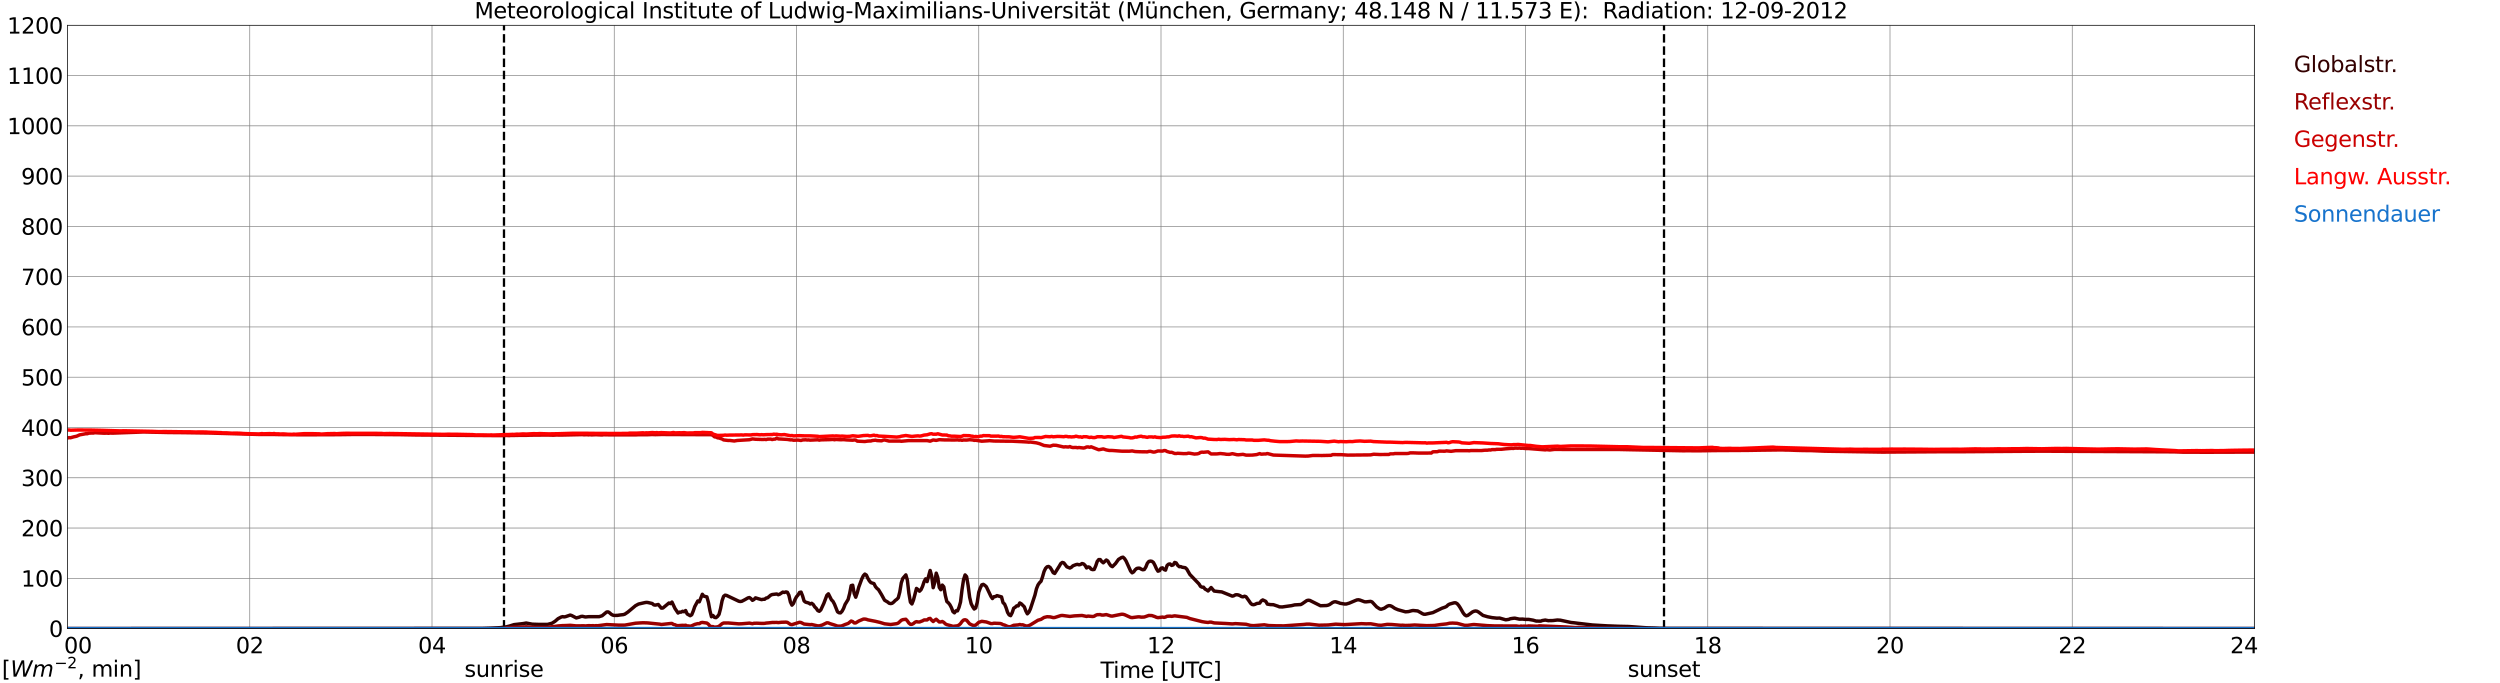 <?xml version="1.0" encoding="utf-8" standalone="no"?>
<!DOCTYPE svg PUBLIC "-//W3C//DTD SVG 1.1//EN"
  "http://www.w3.org/Graphics/SVG/1.1/DTD/svg11.dtd">
<svg xmlns:xlink="http://www.w3.org/1999/xlink" width="1085.4pt" height="296.64pt" viewBox="0 0 1085.4 296.64" xmlns="http://www.w3.org/2000/svg" version="1.1">
 <defs>
  <style type="text/css">*{stroke-linejoin: round; stroke-linecap: butt}</style>
 </defs>
 <g id="figure_1">
  <g id="patch_1">
   <path d="M 0 296.64 
L 1085.4 296.64 
L 1085.4 0 
L 0 0 
z
" style="fill: #ffffff"/>
  </g>
  <g id="axes_1">
   <g id="patch_2">
    <path d="M 29.306 272.909 
L 978.814 272.909 
L 978.814 10.976 
L 29.306 10.976 
z
" style="fill: #ffffff"/>
   </g>
   <g id="patch_3">
    <path d="M 978.814 272.909 
L 978.814 272.909 
L 978.814 10.976 
L 978.814 10.976 
z
" clip-path="url(#p8b132fecf6)" style="fill: #d3d3d3; opacity: 0.25; stroke: #d3d3d3; stroke-linejoin: miter"/>
   </g>
   <g id="matplotlib.axis_1">
    <g id="xtick_1">
     <g id="line2d_1">
      <path d="M 29.306 272.909 
L 29.306 10.976 
" clip-path="url(#p8b132fecf6)" style="fill: none; stroke: #808080; stroke-width: 0.3; stroke-linecap: square"/>
     </g>
     <g id="line2d_2"/>
     <g id="text_1">
      <!--    00 -->
      <g transform="translate(18.733 283.627) scale(0.095 -0.095)">
       <defs>
        <path id="DejaVuSans-20" transform="scale(0.016)"/>
        <path id="DejaVuSans-30" d="M 2034 4250 
Q 1547 4250 1301 3770 
Q 1056 3291 1056 2328 
Q 1056 1369 1301 889 
Q 1547 409 2034 409 
Q 2525 409 2770 889 
Q 3016 1369 3016 2328 
Q 3016 3291 2770 3770 
Q 2525 4250 2034 4250 
z
M 2034 4750 
Q 2819 4750 3233 4129 
Q 3647 3509 3647 2328 
Q 3647 1150 3233 529 
Q 2819 -91 2034 -91 
Q 1250 -91 836 529 
Q 422 1150 422 2328 
Q 422 3509 836 4129 
Q 1250 4750 2034 4750 
z
" transform="scale(0.016)"/>
       </defs>
       <use xlink:href="#DejaVuSans-20"/>
       <use xlink:href="#DejaVuSans-20" transform="translate(31.787 0)"/>
       <use xlink:href="#DejaVuSans-20" transform="translate(63.574 0)"/>
       <use xlink:href="#DejaVuSans-30" transform="translate(95.361 0)"/>
       <use xlink:href="#DejaVuSans-30" transform="translate(158.984 0)"/>
      </g>
     </g>
    </g>
    <g id="xtick_2">
     <g id="line2d_3">
      <path d="M 108.431 272.909 
L 108.431 10.976 
" clip-path="url(#p8b132fecf6)" style="fill: none; stroke: #808080; stroke-width: 0.3; stroke-linecap: square"/>
     </g>
     <g id="line2d_4"/>
     <g id="text_2">
      <!-- 02 -->
      <g transform="translate(102.387 283.627) scale(0.095 -0.095)">
       <defs>
        <path id="DejaVuSans-32" d="M 1228 531 
L 3431 531 
L 3431 0 
L 469 0 
L 469 531 
Q 828 903 1448 1529 
Q 2069 2156 2228 2338 
Q 2531 2678 2651 2914 
Q 2772 3150 2772 3378 
Q 2772 3750 2511 3984 
Q 2250 4219 1831 4219 
Q 1534 4219 1204 4116 
Q 875 4013 500 3803 
L 500 4441 
Q 881 4594 1212 4672 
Q 1544 4750 1819 4750 
Q 2544 4750 2975 4387 
Q 3406 4025 3406 3419 
Q 3406 3131 3298 2873 
Q 3191 2616 2906 2266 
Q 2828 2175 2409 1742 
Q 1991 1309 1228 531 
z
" transform="scale(0.016)"/>
       </defs>
       <use xlink:href="#DejaVuSans-30"/>
       <use xlink:href="#DejaVuSans-32" transform="translate(63.623 0)"/>
      </g>
     </g>
    </g>
    <g id="xtick_3">
     <g id="line2d_5">
      <path d="M 187.557 272.909 
L 187.557 10.976 
" clip-path="url(#p8b132fecf6)" style="fill: none; stroke: #808080; stroke-width: 0.3; stroke-linecap: square"/>
     </g>
     <g id="line2d_6"/>
     <g id="text_3">
      <!-- 04 -->
      <g transform="translate(181.513 283.627) scale(0.095 -0.095)">
       <defs>
        <path id="DejaVuSans-34" d="M 2419 4116 
L 825 1625 
L 2419 1625 
L 2419 4116 
z
M 2253 4666 
L 3047 4666 
L 3047 1625 
L 3713 1625 
L 3713 1100 
L 3047 1100 
L 3047 0 
L 2419 0 
L 2419 1100 
L 313 1100 
L 313 1709 
L 2253 4666 
z
" transform="scale(0.016)"/>
       </defs>
       <use xlink:href="#DejaVuSans-30"/>
       <use xlink:href="#DejaVuSans-34" transform="translate(63.623 0)"/>
      </g>
     </g>
    </g>
    <g id="xtick_4">
     <g id="line2d_7">
      <path d="M 266.683 272.909 
L 266.683 10.976 
" clip-path="url(#p8b132fecf6)" style="fill: none; stroke: #808080; stroke-width: 0.3; stroke-linecap: square"/>
     </g>
     <g id="line2d_8"/>
     <g id="text_4">
      <!-- 06 -->
      <g transform="translate(260.638 283.627) scale(0.095 -0.095)">
       <defs>
        <path id="DejaVuSans-36" d="M 2113 2584 
Q 1688 2584 1439 2293 
Q 1191 2003 1191 1497 
Q 1191 994 1439 701 
Q 1688 409 2113 409 
Q 2538 409 2786 701 
Q 3034 994 3034 1497 
Q 3034 2003 2786 2293 
Q 2538 2584 2113 2584 
z
M 3366 4563 
L 3366 3988 
Q 3128 4100 2886 4159 
Q 2644 4219 2406 4219 
Q 1781 4219 1451 3797 
Q 1122 3375 1075 2522 
Q 1259 2794 1537 2939 
Q 1816 3084 2150 3084 
Q 2853 3084 3261 2657 
Q 3669 2231 3669 1497 
Q 3669 778 3244 343 
Q 2819 -91 2113 -91 
Q 1303 -91 875 529 
Q 447 1150 447 2328 
Q 447 3434 972 4092 
Q 1497 4750 2381 4750 
Q 2619 4750 2861 4703 
Q 3103 4656 3366 4563 
z
" transform="scale(0.016)"/>
       </defs>
       <use xlink:href="#DejaVuSans-30"/>
       <use xlink:href="#DejaVuSans-36" transform="translate(63.623 0)"/>
      </g>
     </g>
    </g>
    <g id="xtick_5">
     <g id="line2d_9">
      <path d="M 345.808 272.909 
L 345.808 10.976 
" clip-path="url(#p8b132fecf6)" style="fill: none; stroke: #808080; stroke-width: 0.3; stroke-linecap: square"/>
     </g>
     <g id="line2d_10"/>
     <g id="text_5">
      <!-- 08 -->
      <g transform="translate(339.764 283.627) scale(0.095 -0.095)">
       <defs>
        <path id="DejaVuSans-38" d="M 2034 2216 
Q 1584 2216 1326 1975 
Q 1069 1734 1069 1313 
Q 1069 891 1326 650 
Q 1584 409 2034 409 
Q 2484 409 2743 651 
Q 3003 894 3003 1313 
Q 3003 1734 2745 1975 
Q 2488 2216 2034 2216 
z
M 1403 2484 
Q 997 2584 770 2862 
Q 544 3141 544 3541 
Q 544 4100 942 4425 
Q 1341 4750 2034 4750 
Q 2731 4750 3128 4425 
Q 3525 4100 3525 3541 
Q 3525 3141 3298 2862 
Q 3072 2584 2669 2484 
Q 3125 2378 3379 2068 
Q 3634 1759 3634 1313 
Q 3634 634 3220 271 
Q 2806 -91 2034 -91 
Q 1263 -91 848 271 
Q 434 634 434 1313 
Q 434 1759 690 2068 
Q 947 2378 1403 2484 
z
M 1172 3481 
Q 1172 3119 1398 2916 
Q 1625 2713 2034 2713 
Q 2441 2713 2670 2916 
Q 2900 3119 2900 3481 
Q 2900 3844 2670 4047 
Q 2441 4250 2034 4250 
Q 1625 4250 1398 4047 
Q 1172 3844 1172 3481 
z
" transform="scale(0.016)"/>
       </defs>
       <use xlink:href="#DejaVuSans-30"/>
       <use xlink:href="#DejaVuSans-38" transform="translate(63.623 0)"/>
      </g>
     </g>
    </g>
    <g id="xtick_6">
     <g id="line2d_11">
      <path d="M 424.934 272.909 
L 424.934 10.976 
" clip-path="url(#p8b132fecf6)" style="fill: none; stroke: #808080; stroke-width: 0.3; stroke-linecap: square"/>
     </g>
     <g id="line2d_12"/>
     <g id="text_6">
      <!-- 10 -->
      <g transform="translate(418.89 283.627) scale(0.095 -0.095)">
       <defs>
        <path id="DejaVuSans-31" d="M 794 531 
L 1825 531 
L 1825 4091 
L 703 3866 
L 703 4441 
L 1819 4666 
L 2450 4666 
L 2450 531 
L 3481 531 
L 3481 0 
L 794 0 
L 794 531 
z
" transform="scale(0.016)"/>
       </defs>
       <use xlink:href="#DejaVuSans-31"/>
       <use xlink:href="#DejaVuSans-30" transform="translate(63.623 0)"/>
      </g>
     </g>
    </g>
    <g id="xtick_7">
     <g id="line2d_13">
      <path d="M 504.06 272.909 
L 504.06 10.976 
" clip-path="url(#p8b132fecf6)" style="fill: none; stroke: #808080; stroke-width: 0.3; stroke-linecap: square"/>
     </g>
     <g id="line2d_14"/>
     <g id="text_7">
      <!-- 12 -->
      <g transform="translate(498.015 283.627) scale(0.095 -0.095)">
       <use xlink:href="#DejaVuSans-31"/>
       <use xlink:href="#DejaVuSans-32" transform="translate(63.623 0)"/>
      </g>
     </g>
    </g>
    <g id="xtick_8">
     <g id="line2d_15">
      <path d="M 583.185 272.909 
L 583.185 10.976 
" clip-path="url(#p8b132fecf6)" style="fill: none; stroke: #808080; stroke-width: 0.3; stroke-linecap: square"/>
     </g>
     <g id="line2d_16"/>
     <g id="text_8">
      <!-- 14 -->
      <g transform="translate(577.141 283.627) scale(0.095 -0.095)">
       <use xlink:href="#DejaVuSans-31"/>
       <use xlink:href="#DejaVuSans-34" transform="translate(63.623 0)"/>
      </g>
     </g>
    </g>
    <g id="xtick_9">
     <g id="line2d_17">
      <path d="M 662.311 272.909 
L 662.311 10.976 
" clip-path="url(#p8b132fecf6)" style="fill: none; stroke: #808080; stroke-width: 0.3; stroke-linecap: square"/>
     </g>
     <g id="line2d_18"/>
     <g id="text_9">
      <!-- 16 -->
      <g transform="translate(656.267 283.627) scale(0.095 -0.095)">
       <use xlink:href="#DejaVuSans-31"/>
       <use xlink:href="#DejaVuSans-36" transform="translate(63.623 0)"/>
      </g>
     </g>
    </g>
    <g id="xtick_10">
     <g id="line2d_19">
      <path d="M 741.437 272.909 
L 741.437 10.976 
" clip-path="url(#p8b132fecf6)" style="fill: none; stroke: #808080; stroke-width: 0.3; stroke-linecap: square"/>
     </g>
     <g id="line2d_20"/>
     <g id="text_10">
      <!-- 18 -->
      <g transform="translate(735.392 283.627) scale(0.095 -0.095)">
       <use xlink:href="#DejaVuSans-31"/>
       <use xlink:href="#DejaVuSans-38" transform="translate(63.623 0)"/>
      </g>
     </g>
    </g>
    <g id="xtick_11">
     <g id="line2d_21">
      <path d="M 820.562 272.909 
L 820.562 10.976 
" clip-path="url(#p8b132fecf6)" style="fill: none; stroke: #808080; stroke-width: 0.3; stroke-linecap: square"/>
     </g>
     <g id="line2d_22"/>
     <g id="text_11">
      <!-- 20 -->
      <g transform="translate(814.518 283.627) scale(0.095 -0.095)">
       <use xlink:href="#DejaVuSans-32"/>
       <use xlink:href="#DejaVuSans-30" transform="translate(63.623 0)"/>
      </g>
     </g>
    </g>
    <g id="xtick_12">
     <g id="line2d_23">
      <path d="M 899.688 272.909 
L 899.688 10.976 
" clip-path="url(#p8b132fecf6)" style="fill: none; stroke: #808080; stroke-width: 0.3; stroke-linecap: square"/>
     </g>
     <g id="line2d_24"/>
     <g id="text_12">
      <!-- 22 -->
      <g transform="translate(893.644 283.627) scale(0.095 -0.095)">
       <use xlink:href="#DejaVuSans-32"/>
       <use xlink:href="#DejaVuSans-32" transform="translate(63.623 0)"/>
      </g>
     </g>
    </g>
    <g id="xtick_13">
     <g id="line2d_25">
      <path d="M 978.814 272.909 
L 978.814 10.976 
" clip-path="url(#p8b132fecf6)" style="fill: none; stroke: #808080; stroke-width: 0.3; stroke-linecap: square"/>
     </g>
     <g id="line2d_26"/>
     <g id="text_13">
      <!-- 24    -->
      <g transform="translate(968.241 283.627) scale(0.095 -0.095)">
       <use xlink:href="#DejaVuSans-32"/>
       <use xlink:href="#DejaVuSans-34" transform="translate(63.623 0)"/>
       <use xlink:href="#DejaVuSans-20" transform="translate(127.246 0)"/>
       <use xlink:href="#DejaVuSans-20" transform="translate(159.033 0)"/>
       <use xlink:href="#DejaVuSans-20" transform="translate(190.82 0)"/>
      </g>
     </g>
    </g>
    <g id="text_14">
     <!-- Time [UTC] -->
     <g transform="translate(477.806 294.322) scale(0.095 -0.095)">
      <defs>
       <path id="DejaVuSans-54" d="M -19 4666 
L 3928 4666 
L 3928 4134 
L 2272 4134 
L 2272 0 
L 1638 0 
L 1638 4134 
L -19 4134 
L -19 4666 
z
" transform="scale(0.016)"/>
       <path id="DejaVuSans-69" d="M 603 3500 
L 1178 3500 
L 1178 0 
L 603 0 
L 603 3500 
z
M 603 4863 
L 1178 4863 
L 1178 4134 
L 603 4134 
L 603 4863 
z
" transform="scale(0.016)"/>
       <path id="DejaVuSans-6d" d="M 3328 2828 
Q 3544 3216 3844 3400 
Q 4144 3584 4550 3584 
Q 5097 3584 5394 3201 
Q 5691 2819 5691 2113 
L 5691 0 
L 5113 0 
L 5113 2094 
Q 5113 2597 4934 2840 
Q 4756 3084 4391 3084 
Q 3944 3084 3684 2787 
Q 3425 2491 3425 1978 
L 3425 0 
L 2847 0 
L 2847 2094 
Q 2847 2600 2669 2842 
Q 2491 3084 2119 3084 
Q 1678 3084 1418 2786 
Q 1159 2488 1159 1978 
L 1159 0 
L 581 0 
L 581 3500 
L 1159 3500 
L 1159 2956 
Q 1356 3278 1631 3431 
Q 1906 3584 2284 3584 
Q 2666 3584 2933 3390 
Q 3200 3197 3328 2828 
z
" transform="scale(0.016)"/>
       <path id="DejaVuSans-65" d="M 3597 1894 
L 3597 1613 
L 953 1613 
Q 991 1019 1311 708 
Q 1631 397 2203 397 
Q 2534 397 2845 478 
Q 3156 559 3463 722 
L 3463 178 
Q 3153 47 2828 -22 
Q 2503 -91 2169 -91 
Q 1331 -91 842 396 
Q 353 884 353 1716 
Q 353 2575 817 3079 
Q 1281 3584 2069 3584 
Q 2775 3584 3186 3129 
Q 3597 2675 3597 1894 
z
M 3022 2063 
Q 3016 2534 2758 2815 
Q 2500 3097 2075 3097 
Q 1594 3097 1305 2825 
Q 1016 2553 972 2059 
L 3022 2063 
z
" transform="scale(0.016)"/>
       <path id="DejaVuSans-5b" d="M 550 4863 
L 1875 4863 
L 1875 4416 
L 1125 4416 
L 1125 -397 
L 1875 -397 
L 1875 -844 
L 550 -844 
L 550 4863 
z
" transform="scale(0.016)"/>
       <path id="DejaVuSans-55" d="M 556 4666 
L 1191 4666 
L 1191 1831 
Q 1191 1081 1462 751 
Q 1734 422 2344 422 
Q 2950 422 3222 751 
Q 3494 1081 3494 1831 
L 3494 4666 
L 4128 4666 
L 4128 1753 
Q 4128 841 3676 375 
Q 3225 -91 2344 -91 
Q 1459 -91 1007 375 
Q 556 841 556 1753 
L 556 4666 
z
" transform="scale(0.016)"/>
       <path id="DejaVuSans-43" d="M 4122 4306 
L 4122 3641 
Q 3803 3938 3442 4084 
Q 3081 4231 2675 4231 
Q 1875 4231 1450 3742 
Q 1025 3253 1025 2328 
Q 1025 1406 1450 917 
Q 1875 428 2675 428 
Q 3081 428 3442 575 
Q 3803 722 4122 1019 
L 4122 359 
Q 3791 134 3420 21 
Q 3050 -91 2638 -91 
Q 1578 -91 968 557 
Q 359 1206 359 2328 
Q 359 3453 968 4101 
Q 1578 4750 2638 4750 
Q 3056 4750 3426 4639 
Q 3797 4528 4122 4306 
z
" transform="scale(0.016)"/>
       <path id="DejaVuSans-5d" d="M 1947 4863 
L 1947 -844 
L 622 -844 
L 622 -397 
L 1369 -397 
L 1369 4416 
L 622 4416 
L 622 4863 
L 1947 4863 
z
" transform="scale(0.016)"/>
      </defs>
      <use xlink:href="#DejaVuSans-54"/>
      <use xlink:href="#DejaVuSans-69" transform="translate(57.959 0)"/>
      <use xlink:href="#DejaVuSans-6d" transform="translate(85.742 0)"/>
      <use xlink:href="#DejaVuSans-65" transform="translate(183.154 0)"/>
      <use xlink:href="#DejaVuSans-20" transform="translate(244.678 0)"/>
      <use xlink:href="#DejaVuSans-5b" transform="translate(276.465 0)"/>
      <use xlink:href="#DejaVuSans-55" transform="translate(315.479 0)"/>
      <use xlink:href="#DejaVuSans-54" transform="translate(388.672 0)"/>
      <use xlink:href="#DejaVuSans-43" transform="translate(443.881 0)"/>
      <use xlink:href="#DejaVuSans-5d" transform="translate(513.705 0)"/>
     </g>
    </g>
   </g>
   <g id="matplotlib.axis_2">
    <g id="ytick_1">
     <g id="line2d_27">
      <path d="M 29.306 272.909 
L 978.814 272.909 
" clip-path="url(#p8b132fecf6)" style="fill: none; stroke: #808080; stroke-width: 0.3; stroke-linecap: square"/>
     </g>
     <g id="line2d_28"/>
     <g id="text_15">
      <!-- 0 -->
      <g transform="translate(21.261 276.518) scale(0.095 -0.095)">
       <use xlink:href="#DejaVuSans-30"/>
      </g>
     </g>
    </g>
    <g id="ytick_2">
     <g id="line2d_29">
      <path d="M 29.306 251.081 
L 978.814 251.081 
" clip-path="url(#p8b132fecf6)" style="fill: none; stroke: #808080; stroke-width: 0.3; stroke-linecap: square"/>
     </g>
     <g id="line2d_30"/>
     <g id="text_16">
      <!-- 100 -->
      <g transform="translate(9.173 254.69) scale(0.095 -0.095)">
       <use xlink:href="#DejaVuSans-31"/>
       <use xlink:href="#DejaVuSans-30" transform="translate(63.623 0)"/>
       <use xlink:href="#DejaVuSans-30" transform="translate(127.246 0)"/>
      </g>
     </g>
    </g>
    <g id="ytick_3">
     <g id="line2d_31">
      <path d="M 29.306 229.253 
L 978.814 229.253 
" clip-path="url(#p8b132fecf6)" style="fill: none; stroke: #808080; stroke-width: 0.3; stroke-linecap: square"/>
     </g>
     <g id="line2d_32"/>
     <g id="text_17">
      <!-- 200 -->
      <g transform="translate(9.173 232.863) scale(0.095 -0.095)">
       <use xlink:href="#DejaVuSans-32"/>
       <use xlink:href="#DejaVuSans-30" transform="translate(63.623 0)"/>
       <use xlink:href="#DejaVuSans-30" transform="translate(127.246 0)"/>
      </g>
     </g>
    </g>
    <g id="ytick_4">
     <g id="line2d_33">
      <path d="M 29.306 207.426 
L 978.814 207.426 
" clip-path="url(#p8b132fecf6)" style="fill: none; stroke: #808080; stroke-width: 0.3; stroke-linecap: square"/>
     </g>
     <g id="line2d_34"/>
     <g id="text_18">
      <!-- 300 -->
      <g transform="translate(9.173 211.035) scale(0.095 -0.095)">
       <defs>
        <path id="DejaVuSans-33" d="M 2597 2516 
Q 3050 2419 3304 2112 
Q 3559 1806 3559 1356 
Q 3559 666 3084 287 
Q 2609 -91 1734 -91 
Q 1441 -91 1130 -33 
Q 819 25 488 141 
L 488 750 
Q 750 597 1062 519 
Q 1375 441 1716 441 
Q 2309 441 2620 675 
Q 2931 909 2931 1356 
Q 2931 1769 2642 2001 
Q 2353 2234 1838 2234 
L 1294 2234 
L 1294 2753 
L 1863 2753 
Q 2328 2753 2575 2939 
Q 2822 3125 2822 3475 
Q 2822 3834 2567 4026 
Q 2313 4219 1838 4219 
Q 1578 4219 1281 4162 
Q 984 4106 628 3988 
L 628 4550 
Q 988 4650 1302 4700 
Q 1616 4750 1894 4750 
Q 2613 4750 3031 4423 
Q 3450 4097 3450 3541 
Q 3450 3153 3228 2886 
Q 3006 2619 2597 2516 
z
" transform="scale(0.016)"/>
       </defs>
       <use xlink:href="#DejaVuSans-33"/>
       <use xlink:href="#DejaVuSans-30" transform="translate(63.623 0)"/>
       <use xlink:href="#DejaVuSans-30" transform="translate(127.246 0)"/>
      </g>
     </g>
    </g>
    <g id="ytick_5">
     <g id="line2d_35">
      <path d="M 29.306 185.598 
L 978.814 185.598 
" clip-path="url(#p8b132fecf6)" style="fill: none; stroke: #808080; stroke-width: 0.3; stroke-linecap: square"/>
     </g>
     <g id="line2d_36"/>
     <g id="text_19">
      <!-- 400 -->
      <g transform="translate(9.173 189.207) scale(0.095 -0.095)">
       <use xlink:href="#DejaVuSans-34"/>
       <use xlink:href="#DejaVuSans-30" transform="translate(63.623 0)"/>
       <use xlink:href="#DejaVuSans-30" transform="translate(127.246 0)"/>
      </g>
     </g>
    </g>
    <g id="ytick_6">
     <g id="line2d_37">
      <path d="M 29.306 163.77 
L 978.814 163.77 
" clip-path="url(#p8b132fecf6)" style="fill: none; stroke: #808080; stroke-width: 0.3; stroke-linecap: square"/>
     </g>
     <g id="line2d_38"/>
     <g id="text_20">
      <!-- 500 -->
      <g transform="translate(9.173 167.379) scale(0.095 -0.095)">
       <defs>
        <path id="DejaVuSans-35" d="M 691 4666 
L 3169 4666 
L 3169 4134 
L 1269 4134 
L 1269 2991 
Q 1406 3038 1543 3061 
Q 1681 3084 1819 3084 
Q 2600 3084 3056 2656 
Q 3513 2228 3513 1497 
Q 3513 744 3044 326 
Q 2575 -91 1722 -91 
Q 1428 -91 1123 -41 
Q 819 9 494 109 
L 494 744 
Q 775 591 1075 516 
Q 1375 441 1709 441 
Q 2250 441 2565 725 
Q 2881 1009 2881 1497 
Q 2881 1984 2565 2268 
Q 2250 2553 1709 2553 
Q 1456 2553 1204 2497 
Q 953 2441 691 2322 
L 691 4666 
z
" transform="scale(0.016)"/>
       </defs>
       <use xlink:href="#DejaVuSans-35"/>
       <use xlink:href="#DejaVuSans-30" transform="translate(63.623 0)"/>
       <use xlink:href="#DejaVuSans-30" transform="translate(127.246 0)"/>
      </g>
     </g>
    </g>
    <g id="ytick_7">
     <g id="line2d_39">
      <path d="M 29.306 141.942 
L 978.814 141.942 
" clip-path="url(#p8b132fecf6)" style="fill: none; stroke: #808080; stroke-width: 0.3; stroke-linecap: square"/>
     </g>
     <g id="line2d_40"/>
     <g id="text_21">
      <!-- 600 -->
      <g transform="translate(9.173 145.551) scale(0.095 -0.095)">
       <use xlink:href="#DejaVuSans-36"/>
       <use xlink:href="#DejaVuSans-30" transform="translate(63.623 0)"/>
       <use xlink:href="#DejaVuSans-30" transform="translate(127.246 0)"/>
      </g>
     </g>
    </g>
    <g id="ytick_8">
     <g id="line2d_41">
      <path d="M 29.306 120.114 
L 978.814 120.114 
" clip-path="url(#p8b132fecf6)" style="fill: none; stroke: #808080; stroke-width: 0.3; stroke-linecap: square"/>
     </g>
     <g id="line2d_42"/>
     <g id="text_22">
      <!-- 700 -->
      <g transform="translate(9.173 123.724) scale(0.095 -0.095)">
       <defs>
        <path id="DejaVuSans-37" d="M 525 4666 
L 3525 4666 
L 3525 4397 
L 1831 0 
L 1172 0 
L 2766 4134 
L 525 4134 
L 525 4666 
z
" transform="scale(0.016)"/>
       </defs>
       <use xlink:href="#DejaVuSans-37"/>
       <use xlink:href="#DejaVuSans-30" transform="translate(63.623 0)"/>
       <use xlink:href="#DejaVuSans-30" transform="translate(127.246 0)"/>
      </g>
     </g>
    </g>
    <g id="ytick_9">
     <g id="line2d_43">
      <path d="M 29.306 98.287 
L 978.814 98.287 
" clip-path="url(#p8b132fecf6)" style="fill: none; stroke: #808080; stroke-width: 0.3; stroke-linecap: square"/>
     </g>
     <g id="line2d_44"/>
     <g id="text_23">
      <!-- 800 -->
      <g transform="translate(9.173 101.896) scale(0.095 -0.095)">
       <use xlink:href="#DejaVuSans-38"/>
       <use xlink:href="#DejaVuSans-30" transform="translate(63.623 0)"/>
       <use xlink:href="#DejaVuSans-30" transform="translate(127.246 0)"/>
      </g>
     </g>
    </g>
    <g id="ytick_10">
     <g id="line2d_45">
      <path d="M 29.306 76.459 
L 978.814 76.459 
" clip-path="url(#p8b132fecf6)" style="fill: none; stroke: #808080; stroke-width: 0.3; stroke-linecap: square"/>
     </g>
     <g id="line2d_46"/>
     <g id="text_24">
      <!-- 900 -->
      <g transform="translate(9.173 80.068) scale(0.095 -0.095)">
       <defs>
        <path id="DejaVuSans-39" d="M 703 97 
L 703 672 
Q 941 559 1184 500 
Q 1428 441 1663 441 
Q 2288 441 2617 861 
Q 2947 1281 2994 2138 
Q 2813 1869 2534 1725 
Q 2256 1581 1919 1581 
Q 1219 1581 811 2004 
Q 403 2428 403 3163 
Q 403 3881 828 4315 
Q 1253 4750 1959 4750 
Q 2769 4750 3195 4129 
Q 3622 3509 3622 2328 
Q 3622 1225 3098 567 
Q 2575 -91 1691 -91 
Q 1453 -91 1209 -44 
Q 966 3 703 97 
z
M 1959 2075 
Q 2384 2075 2632 2365 
Q 2881 2656 2881 3163 
Q 2881 3666 2632 3958 
Q 2384 4250 1959 4250 
Q 1534 4250 1286 3958 
Q 1038 3666 1038 3163 
Q 1038 2656 1286 2365 
Q 1534 2075 1959 2075 
z
" transform="scale(0.016)"/>
       </defs>
       <use xlink:href="#DejaVuSans-39"/>
       <use xlink:href="#DejaVuSans-30" transform="translate(63.623 0)"/>
       <use xlink:href="#DejaVuSans-30" transform="translate(127.246 0)"/>
      </g>
     </g>
    </g>
    <g id="ytick_11">
     <g id="line2d_47">
      <path d="M 29.306 54.631 
L 978.814 54.631 
" clip-path="url(#p8b132fecf6)" style="fill: none; stroke: #808080; stroke-width: 0.3; stroke-linecap: square"/>
     </g>
     <g id="line2d_48"/>
     <g id="text_25">
      <!-- 1000 -->
      <g transform="translate(3.128 58.24) scale(0.095 -0.095)">
       <use xlink:href="#DejaVuSans-31"/>
       <use xlink:href="#DejaVuSans-30" transform="translate(63.623 0)"/>
       <use xlink:href="#DejaVuSans-30" transform="translate(127.246 0)"/>
       <use xlink:href="#DejaVuSans-30" transform="translate(190.869 0)"/>
      </g>
     </g>
    </g>
    <g id="ytick_12">
     <g id="line2d_49">
      <path d="M 29.306 32.803 
L 978.814 32.803 
" clip-path="url(#p8b132fecf6)" style="fill: none; stroke: #808080; stroke-width: 0.3; stroke-linecap: square"/>
     </g>
     <g id="line2d_50"/>
     <g id="text_26">
      <!-- 1100 -->
      <g transform="translate(3.128 36.413) scale(0.095 -0.095)">
       <use xlink:href="#DejaVuSans-31"/>
       <use xlink:href="#DejaVuSans-31" transform="translate(63.623 0)"/>
       <use xlink:href="#DejaVuSans-30" transform="translate(127.246 0)"/>
       <use xlink:href="#DejaVuSans-30" transform="translate(190.869 0)"/>
      </g>
     </g>
    </g>
    <g id="ytick_13">
     <g id="line2d_51">
      <path d="M 29.306 10.976 
L 978.814 10.976 
" clip-path="url(#p8b132fecf6)" style="fill: none; stroke: #808080; stroke-width: 0.3; stroke-linecap: square"/>
     </g>
     <g id="line2d_52"/>
     <g id="text_27">
      <!-- 1200 -->
      <g transform="translate(3.128 14.585) scale(0.095 -0.095)">
       <use xlink:href="#DejaVuSans-31"/>
       <use xlink:href="#DejaVuSans-32" transform="translate(63.623 0)"/>
       <use xlink:href="#DejaVuSans-30" transform="translate(127.246 0)"/>
       <use xlink:href="#DejaVuSans-30" transform="translate(190.869 0)"/>
      </g>
     </g>
    </g>
   </g>
   <g id="line2d_53">
    <path d="M 218.812 272.909 
L 218.812 10.976 
" clip-path="url(#p8b132fecf6)" style="fill: none; stroke-dasharray: 3.7,1.6; stroke-dashoffset: 0; stroke: #000000"/>
   </g>
   <g id="line2d_54">
    <path d="M 722.447 272.909 
L 722.447 10.976 
" clip-path="url(#p8b132fecf6)" style="fill: none; stroke-dasharray: 3.7,1.6; stroke-dashoffset: 0; stroke: #000000"/>
   </g>
   <g id="line2d_55">
    <path d="M 29.306 272.909 
L 209.317 272.824 
L 211.954 272.736 
L 213.273 272.693 
L 217.229 272.501 
L 219.867 272.134 
L 221.186 271.811 
L 223.164 271.187 
L 227.12 270.735 
L 228.439 270.497 
L 231.076 270.992 
L 233.054 271.058 
L 234.373 271.101 
L 237.67 271.101 
L 239.648 270.584 
L 240.967 269.744 
L 242.286 268.604 
L 243.604 267.915 
L 244.264 267.72 
L 244.923 267.849 
L 245.583 267.72 
L 247.561 267.033 
L 248.22 267.247 
L 250.198 268.281 
L 251.517 267.936 
L 252.176 267.657 
L 252.836 267.57 
L 254.155 267.871 
L 255.473 267.742 
L 260.089 267.742 
L 261.408 267.334 
L 263.386 265.697 
L 264.045 265.655 
L 264.705 266.085 
L 265.364 266.688 
L 266.023 267.055 
L 266.683 267.205 
L 268.002 267.183 
L 269.32 266.989 
L 270.639 266.839 
L 271.298 266.622 
L 272.617 265.719 
L 275.914 262.964 
L 277.233 262.252 
L 279.87 261.65 
L 280.53 261.543 
L 281.189 261.565 
L 283.167 262.017 
L 283.827 262.597 
L 284.486 262.726 
L 285.805 262.447 
L 287.124 264.018 
L 287.783 263.997 
L 290.42 261.801 
L 291.08 262.06 
L 291.739 261.392 
L 293.058 264.191 
L 294.377 266.149 
L 295.036 265.741 
L 295.696 265.784 
L 296.355 265.396 
L 297.014 265.59 
L 297.674 265.073 
L 298.333 266.559 
L 299.652 267.312 
L 300.311 266.924 
L 300.971 265.311 
L 301.63 263.372 
L 302.949 260.919 
L 303.608 261.286 
L 304.927 258.014 
L 305.586 258.83 
L 306.905 259.131 
L 307.564 261.521 
L 308.224 265.138 
L 308.883 267.764 
L 309.543 267.225 
L 310.202 268.043 
L 310.861 268.153 
L 311.521 267.635 
L 312.18 266.732 
L 312.839 264.191 
L 313.499 260.812 
L 314.158 258.895 
L 314.818 258.4 
L 315.477 258.529 
L 320.752 261.026 
L 321.411 261.155 
L 322.071 261.048 
L 323.39 260.36 
L 324.708 259.605 
L 325.368 259.432 
L 326.027 259.886 
L 326.686 260.639 
L 327.346 260.273 
L 328.005 259.563 
L 329.324 259.971 
L 330.643 260.338 
L 331.302 260.188 
L 331.961 260.188 
L 332.621 259.648 
L 333.28 259.52 
L 334.599 258.4 
L 335.258 258.12 
L 337.236 257.883 
L 337.896 258.206 
L 338.555 257.948 
L 339.874 257.066 
L 340.533 257.239 
L 341.193 256.979 
L 341.852 257.151 
L 342.512 258.465 
L 343.171 261.371 
L 343.83 262.726 
L 344.49 261.995 
L 345.149 260.316 
L 345.808 259.09 
L 346.468 258.337 
L 347.127 257.217 
L 347.787 257.066 
L 348.446 258.723 
L 349.105 260.919 
L 349.765 261.436 
L 351.083 261.801 
L 351.743 262.233 
L 352.402 261.929 
L 353.062 262.447 
L 353.721 263.481 
L 354.38 264.125 
L 355.04 265.094 
L 355.699 265.396 
L 356.359 264.793 
L 357.677 261.951 
L 358.996 258.444 
L 359.655 257.819 
L 360.974 260.423 
L 361.634 261.069 
L 362.293 262.296 
L 363.612 265.612 
L 364.271 266.042 
L 364.93 266.085 
L 365.59 265.374 
L 366.249 264.147 
L 366.909 262.403 
L 368.227 260.251 
L 368.887 257.69 
L 369.546 254.246 
L 370.206 254.074 
L 370.865 257.69 
L 371.524 259.282 
L 372.184 257.346 
L 372.843 254.892 
L 374.162 251.319 
L 374.821 249.961 
L 375.481 249.252 
L 376.14 249.66 
L 376.799 251.103 
L 377.459 252.223 
L 378.118 252.954 
L 379.437 253.384 
L 380.096 254.698 
L 380.756 255.473 
L 381.415 256.01 
L 382.734 258.184 
L 384.053 260.596 
L 385.371 261.371 
L 386.031 261.91 
L 386.69 262.06 
L 387.349 261.91 
L 388.009 261.392 
L 388.668 260.703 
L 389.328 260.229 
L 389.987 259.563 
L 390.646 257.044 
L 391.306 253.061 
L 391.965 251.125 
L 393.284 249.597 
L 393.943 251.9 
L 394.603 257.54 
L 395.262 261.436 
L 395.921 262.211 
L 396.581 260.552 
L 397.899 255.473 
L 398.559 255.968 
L 399.218 256.678 
L 399.878 256.01 
L 400.537 254.569 
L 401.196 252.568 
L 401.856 251.319 
L 402.515 252.502 
L 403.834 247.68 
L 404.493 250.09 
L 405.153 255.15 
L 405.812 252.954 
L 406.471 248.842 
L 407.131 250.714 
L 407.79 255.021 
L 408.45 256.032 
L 409.109 254.03 
L 409.768 254.783 
L 410.428 258.55 
L 411.087 261.198 
L 411.746 261.716 
L 412.406 262.554 
L 413.065 263.802 
L 413.725 265.546 
L 414.384 266.064 
L 415.043 265.182 
L 415.703 265.223 
L 416.362 263.717 
L 417.022 261.371 
L 417.681 255.946 
L 418.34 251.64 
L 419 249.616 
L 419.659 250.35 
L 420.318 254.202 
L 420.978 259.304 
L 421.637 262.08 
L 422.297 263.416 
L 422.956 264.407 
L 423.615 263.953 
L 424.275 261.543 
L 424.934 257.151 
L 425.593 255.3 
L 426.253 253.923 
L 426.912 253.707 
L 427.572 254.137 
L 428.231 254.742 
L 430.209 258.895 
L 430.869 259.865 
L 431.528 259.068 
L 432.187 259.002 
L 432.847 258.594 
L 434.825 259.153 
L 435.484 261.672 
L 436.144 262.252 
L 436.803 263.846 
L 437.462 265.891 
L 438.122 266.967 
L 438.781 267.29 
L 439.44 266.02 
L 440.1 264.062 
L 440.759 263.652 
L 441.419 263.027 
L 442.078 263.049 
L 442.737 261.779 
L 443.397 262.146 
L 444.716 263.46 
L 445.375 265.267 
L 446.034 266.494 
L 446.694 265.784 
L 447.353 264.385 
L 449.331 258.356 
L 449.991 255.623 
L 450.65 253.967 
L 451.309 253.019 
L 451.969 252.373 
L 452.628 250.435 
L 453.287 248.132 
L 453.947 246.755 
L 454.606 246.065 
L 455.266 245.936 
L 455.925 246.366 
L 456.584 247.379 
L 457.244 248.628 
L 457.903 248.972 
L 459.881 245.829 
L 460.541 244.688 
L 461.2 244.192 
L 461.859 244.365 
L 463.178 246.087 
L 464.497 246.626 
L 465.156 246.281 
L 465.816 245.657 
L 467.134 245.14 
L 467.794 245.011 
L 468.453 245.227 
L 469.113 245.076 
L 469.772 244.666 
L 470.431 244.838 
L 471.091 245.441 
L 471.75 246.582 
L 472.409 246.131 
L 473.069 246.281 
L 473.728 247.1 
L 474.388 247.314 
L 475.047 247.228 
L 475.706 245.72 
L 476.366 243.762 
L 477.025 242.944 
L 477.685 242.944 
L 478.344 243.806 
L 479.003 244.343 
L 480.322 243.138 
L 480.981 243.568 
L 481.641 244.753 
L 482.3 245.657 
L 482.96 246.021 
L 484.278 244.71 
L 485.597 242.88 
L 486.916 242.062 
L 487.575 241.911 
L 488.235 242.535 
L 488.894 243.568 
L 490.872 247.938 
L 491.532 248.691 
L 492.191 248.283 
L 492.85 247.379 
L 493.51 246.818 
L 494.169 246.667 
L 494.828 246.689 
L 495.488 247.1 
L 496.147 247.379 
L 496.807 247.25 
L 497.466 246.216 
L 498.125 244.559 
L 498.785 243.762 
L 499.444 243.612 
L 500.103 243.697 
L 500.763 244.192 
L 501.422 245.419 
L 502.082 246.927 
L 502.741 247.981 
L 503.4 247.765 
L 504.06 246.689 
L 504.719 246.539 
L 505.379 247.27 
L 506.038 247.53 
L 506.697 245.506 
L 507.357 244.926 
L 508.016 244.838 
L 508.675 245.484 
L 509.335 245.268 
L 509.994 244.192 
L 510.654 244.408 
L 511.313 245.441 
L 511.972 246.021 
L 512.632 246.002 
L 513.291 246.281 
L 514.61 246.475 
L 515.269 247.1 
L 516.588 249.402 
L 520.544 253.513 
L 521.204 254.569 
L 521.863 254.934 
L 522.522 254.934 
L 523.182 255.752 
L 523.841 256.097 
L 524.501 256.571 
L 525.819 255.084 
L 527.138 256.614 
L 529.116 256.85 
L 530.435 256.979 
L 535.051 258.83 
L 535.71 258.638 
L 536.369 258.249 
L 537.029 258.206 
L 537.688 258.315 
L 538.348 258.594 
L 539.007 259.002 
L 539.666 259.131 
L 540.326 258.852 
L 540.985 259.09 
L 542.304 260.941 
L 542.963 261.91 
L 543.623 262.469 
L 544.282 262.534 
L 544.941 262.362 
L 545.601 262.017 
L 546.919 261.844 
L 547.579 260.897 
L 548.238 260.467 
L 549.557 261.091 
L 550.216 262.274 
L 551.535 262.49 
L 552.854 262.534 
L 554.832 263.2 
L 555.491 263.481 
L 556.81 263.501 
L 558.129 263.309 
L 560.766 262.942 
L 562.085 262.619 
L 564.723 262.469 
L 565.382 262.124 
L 567.36 260.746 
L 568.02 260.596 
L 568.679 260.681 
L 573.295 262.986 
L 575.932 262.899 
L 576.592 262.748 
L 577.251 262.469 
L 578.57 261.565 
L 579.229 261.305 
L 579.889 261.264 
L 581.207 261.672 
L 581.867 261.929 
L 583.845 262.252 
L 584.504 262.233 
L 585.823 261.844 
L 588.46 260.725 
L 589.12 260.467 
L 589.779 260.401 
L 590.439 260.53 
L 592.417 261.264 
L 593.076 261.305 
L 595.054 261.091 
L 595.714 261.349 
L 597.032 262.792 
L 597.692 263.501 
L 599.011 264.363 
L 599.67 264.514 
L 600.989 264.062 
L 602.307 263.178 
L 602.967 262.942 
L 603.626 262.986 
L 604.286 263.265 
L 605.604 264.147 
L 606.923 264.708 
L 610.22 265.634 
L 611.539 265.524 
L 612.858 265.16 
L 613.517 265.051 
L 615.495 265.245 
L 616.814 265.976 
L 617.473 266.387 
L 618.133 266.666 
L 618.792 266.688 
L 622.089 265.976 
L 626.045 264.062 
L 627.364 263.61 
L 628.023 263.287 
L 628.683 262.641 
L 629.342 262.274 
L 631.32 261.716 
L 631.98 261.716 
L 632.639 262.08 
L 633.298 262.835 
L 633.958 263.846 
L 635.276 266.149 
L 635.936 266.967 
L 636.595 267.356 
L 637.255 267.183 
L 638.573 266.214 
L 639.233 265.719 
L 639.892 265.418 
L 640.552 265.267 
L 641.211 265.352 
L 641.87 265.697 
L 643.848 267.183 
L 645.827 267.764 
L 647.805 268.153 
L 649.783 268.366 
L 651.102 268.345 
L 653.739 269.098 
L 655.058 268.906 
L 655.717 268.626 
L 657.036 268.432 
L 657.695 268.388 
L 659.674 268.818 
L 660.992 268.777 
L 662.311 268.927 
L 663.63 268.906 
L 665.608 269.25 
L 666.927 269.637 
L 668.905 269.68 
L 669.564 269.421 
L 670.883 269.207 
L 672.202 269.464 
L 674.18 269.421 
L 676.158 269.185 
L 677.477 269.27 
L 682.092 270.261 
L 683.411 270.39 
L 684.73 270.562 
L 691.324 271.337 
L 697.918 271.726 
L 699.236 271.767 
L 702.533 271.898 
L 707.149 272.005 
L 710.446 272.241 
L 713.083 272.435 
L 715.062 272.564 
L 718.358 272.651 
L 720.337 272.758 
L 722.315 272.758 
L 723.633 272.824 
L 978.154 272.909 
L 978.154 272.909 
" clip-path="url(#p8b132fecf6)" style="fill: none; stroke: #330000; stroke-width: 1.5; stroke-linecap: square"/>
   </g>
   <g id="line2d_56">
    <path d="M 29.306 272.909 
L 219.207 272.909 
L 219.867 272.577 
L 223.823 272.254 
L 227.779 272.188 
L 228.439 272.125 
L 231.076 272.339 
L 233.054 272.361 
L 235.033 272.383 
L 237.67 272.405 
L 238.329 272.232 
L 240.967 271.953 
L 242.286 271.758 
L 244.264 271.608 
L 245.583 271.586 
L 247.561 271.479 
L 250.198 271.737 
L 253.495 271.695 
L 254.155 271.758 
L 255.473 271.63 
L 256.792 271.673 
L 257.451 271.63 
L 258.111 271.715 
L 258.77 271.63 
L 259.43 271.673 
L 263.386 271.156 
L 268.661 271.414 
L 271.298 271.394 
L 275.914 270.575 
L 277.892 270.447 
L 279.211 270.381 
L 281.189 270.447 
L 286.464 270.984 
L 287.124 271.134 
L 291.08 270.704 
L 291.739 270.661 
L 292.399 271.112 
L 293.058 271.243 
L 293.717 271.564 
L 294.377 271.63 
L 296.355 271.479 
L 297.014 271.545 
L 297.674 271.435 
L 298.333 271.758 
L 298.992 271.758 
L 299.652 271.887 
L 300.311 271.695 
L 301.63 271.091 
L 302.949 270.748 
L 303.608 270.789 
L 304.267 270.359 
L 304.927 270.231 
L 306.905 270.51 
L 307.564 271.005 
L 308.224 271.824 
L 308.883 272.038 
L 309.543 272.038 
L 310.202 272.298 
L 311.521 272.147 
L 312.18 271.887 
L 313.499 270.789 
L 314.158 270.488 
L 316.136 270.466 
L 320.752 270.855 
L 322.071 270.811 
L 325.368 270.532 
L 326.686 270.789 
L 327.346 270.597 
L 328.665 270.575 
L 330.643 270.661 
L 331.961 270.639 
L 332.621 270.51 
L 333.94 270.403 
L 335.258 270.252 
L 337.236 270.231 
L 337.896 270.316 
L 339.215 270.165 
L 340.533 270.124 
L 341.193 270.102 
L 341.852 270.209 
L 343.171 271.091 
L 343.83 271.2 
L 347.127 270.165 
L 347.787 270.274 
L 349.105 270.94 
L 351.743 271.2 
L 352.402 271.134 
L 355.04 271.737 
L 355.699 271.737 
L 357.018 271.35 
L 358.996 270.381 
L 359.655 270.447 
L 360.315 270.748 
L 362.293 271.35 
L 363.612 271.824 
L 364.93 271.846 
L 365.59 271.695 
L 366.909 271.134 
L 368.227 270.682 
L 369.546 269.628 
L 370.206 269.864 
L 370.865 270.447 
L 371.524 270.447 
L 372.843 269.628 
L 374.821 268.788 
L 375.481 268.766 
L 376.14 268.875 
L 376.799 269.111 
L 380.096 269.757 
L 382.074 270.231 
L 384.053 270.833 
L 386.69 271.134 
L 389.328 270.77 
L 389.987 270.51 
L 391.306 269.305 
L 391.965 269.026 
L 393.284 268.853 
L 393.943 269.563 
L 394.603 270.51 
L 395.262 271.049 
L 395.921 271.049 
L 396.581 270.726 
L 397.24 270.165 
L 397.899 269.886 
L 398.559 270.036 
L 399.218 270.036 
L 400.537 269.541 
L 401.196 269.154 
L 402.515 269.154 
L 403.175 268.615 
L 403.834 268.486 
L 404.493 269.261 
L 405.153 269.842 
L 405.812 269.261 
L 406.471 268.853 
L 407.79 270.036 
L 408.45 270.014 
L 409.109 269.822 
L 409.768 270.209 
L 410.428 270.855 
L 411.087 271.2 
L 413.065 271.715 
L 413.725 271.931 
L 415.703 271.695 
L 416.362 271.35 
L 417.022 270.748 
L 417.681 269.822 
L 418.34 269.198 
L 419 269.067 
L 419.659 269.283 
L 420.978 270.855 
L 422.297 271.479 
L 422.956 271.545 
L 423.615 271.394 
L 424.934 270.187 
L 426.253 269.757 
L 428.231 270.036 
L 430.209 270.726 
L 430.869 270.726 
L 431.528 270.575 
L 434.165 270.682 
L 434.825 270.855 
L 435.484 271.222 
L 436.144 271.372 
L 437.462 271.975 
L 438.122 272.103 
L 438.781 272.06 
L 440.1 271.479 
L 442.078 271.307 
L 442.737 271.134 
L 443.397 271.285 
L 444.056 271.263 
L 445.375 271.758 
L 446.034 271.78 
L 446.694 271.608 
L 447.353 271.307 
L 450.65 269.283 
L 451.969 268.897 
L 453.287 268.078 
L 454.606 267.755 
L 455.925 267.819 
L 457.244 268.142 
L 457.903 268.1 
L 460.541 267.26 
L 461.2 267.194 
L 464.497 267.626 
L 466.475 267.389 
L 469.772 267.216 
L 471.75 267.626 
L 472.409 267.476 
L 474.388 267.668 
L 475.047 267.539 
L 475.706 267.131 
L 476.366 266.873 
L 477.685 266.83 
L 478.344 267.044 
L 479.003 267.044 
L 480.322 266.83 
L 482.3 267.454 
L 482.96 267.476 
L 486.916 266.679 
L 487.575 266.701 
L 488.235 266.873 
L 490.872 268.056 
L 491.532 268.142 
L 494.169 267.799 
L 494.828 267.819 
L 495.488 267.95 
L 496.807 267.884 
L 498.785 267.194 
L 500.103 267.26 
L 501.422 267.712 
L 502.082 268.013 
L 502.741 268.163 
L 504.719 267.906 
L 505.379 268.056 
L 506.038 267.884 
L 506.697 267.561 
L 508.016 267.498 
L 508.675 267.605 
L 509.994 267.367 
L 515.269 268.035 
L 516.588 268.552 
L 521.863 269.886 
L 523.182 270.102 
L 524.501 270.252 
L 525.16 270.102 
L 525.819 270.102 
L 527.138 270.447 
L 532.413 270.704 
L 535.051 270.877 
L 536.369 270.748 
L 540.985 271.027 
L 542.963 271.545 
L 544.282 271.63 
L 548.898 271.263 
L 550.876 271.586 
L 554.173 271.695 
L 557.47 271.715 
L 566.042 271.112 
L 567.36 270.962 
L 568.679 270.984 
L 572.635 271.435 
L 576.592 271.35 
L 579.889 270.984 
L 581.867 271.091 
L 583.845 271.178 
L 591.098 270.77 
L 593.076 270.855 
L 595.054 270.811 
L 597.032 271.156 
L 598.351 271.414 
L 599.67 271.479 
L 602.307 271.071 
L 604.286 271.134 
L 608.242 271.479 
L 608.901 271.435 
L 610.22 271.545 
L 612.198 271.479 
L 614.176 271.35 
L 619.451 271.63 
L 622.748 271.545 
L 625.386 271.156 
L 628.023 270.877 
L 629.342 270.575 
L 630.661 270.51 
L 632.639 270.619 
L 634.617 271.156 
L 635.936 271.501 
L 637.255 271.479 
L 639.233 271.2 
L 639.892 271.134 
L 645.827 271.63 
L 649.123 271.758 
L 658.355 271.78 
L 659.674 271.975 
L 660.333 271.802 
L 660.992 271.887 
L 661.652 271.824 
L 662.97 271.887 
L 663.63 271.758 
L 667.586 271.887 
L 668.246 271.715 
L 680.114 272.21 
L 683.411 272.426 
L 684.071 272.47 
L 685.389 272.361 
L 687.368 272.47 
L 691.324 272.577 
L 695.28 272.728 
L 708.468 272.835 
L 713.743 272.909 
L 978.154 272.909 
L 978.154 272.909 
" clip-path="url(#p8b132fecf6)" style="fill: none; stroke: #990000; stroke-width: 1.5; stroke-linecap: square"/>
   </g>
   <g id="line2d_57">
    <path d="M 29.306 190.147 
L 29.965 190.007 
L 30.625 190.053 
L 31.943 189.675 
L 33.262 189.391 
L 34.581 188.798 
L 36.559 188.438 
L 37.218 188.307 
L 37.878 188.317 
L 38.537 188.077 
L 39.856 187.999 
L 40.515 188.018 
L 41.175 187.866 
L 42.493 187.942 
L 45.131 188.08 
L 46.45 188.056 
L 47.109 188.117 
L 47.768 188.027 
L 49.087 188.051 
L 62.275 187.554 
L 66.231 187.643 
L 69.528 187.704 
L 73.484 187.798 
L 76.781 187.815 
L 80.078 187.85 
L 91.288 188.018 
L 112.388 188.625 
L 118.322 188.619 
L 120.96 188.68 
L 123.597 188.717 
L 130.85 188.782 
L 132.169 188.782 
L 146.676 188.728 
L 153.269 188.634 
L 158.544 188.617 
L 159.863 188.63 
L 161.841 188.638 
L 173.71 188.728 
L 180.963 188.863 
L 217.229 189.138 
L 219.867 189.073 
L 221.186 189.129 
L 221.845 189.053 
L 223.164 189.06 
L 225.801 189.005 
L 228.439 189.007 
L 230.417 188.942 
L 237.67 188.881 
L 240.308 188.953 
L 241.626 188.87 
L 243.604 188.898 
L 252.836 188.695 
L 253.495 188.787 
L 254.814 188.728 
L 255.473 188.809 
L 256.133 188.732 
L 256.792 188.824 
L 258.77 188.734 
L 260.089 188.804 
L 261.408 188.857 
L 262.067 188.752 
L 265.364 188.815 
L 275.914 188.817 
L 277.233 188.741 
L 281.189 188.739 
L 283.167 188.654 
L 284.486 188.71 
L 287.124 188.638 
L 308.883 188.734 
L 309.543 189.057 
L 310.202 189.669 
L 310.861 189.736 
L 311.521 190.083 
L 312.18 190.16 
L 313.499 190.599 
L 314.158 190.998 
L 316.136 191.236 
L 316.796 191.216 
L 318.774 191.463 
L 320.093 191.232 
L 325.368 190.911 
L 326.686 190.561 
L 328.005 190.708 
L 331.302 190.815 
L 331.961 190.747 
L 332.621 190.85 
L 333.28 190.653 
L 334.599 190.636 
L 335.258 190.841 
L 335.918 190.668 
L 336.577 190.657 
L 337.236 190.179 
L 337.896 190.557 
L 339.874 190.66 
L 341.852 190.775 
L 343.171 190.994 
L 343.83 190.956 
L 344.49 191.138 
L 346.468 191.055 
L 347.787 191.236 
L 348.446 191.007 
L 349.765 190.946 
L 350.424 191.031 
L 351.083 191 
L 351.743 191.096 
L 355.04 190.935 
L 355.699 191.098 
L 356.359 190.97 
L 360.315 190.869 
L 361.634 190.782 
L 362.293 190.935 
L 362.952 190.801 
L 364.93 190.928 
L 366.249 190.869 
L 367.568 190.996 
L 370.206 191.129 
L 370.865 191.026 
L 371.524 191.066 
L 372.184 191.531 
L 375.481 191.69 
L 376.799 191.496 
L 378.118 191.45 
L 378.777 191.253 
L 380.096 191.109 
L 380.756 191.277 
L 382.734 191.391 
L 383.393 191.109 
L 384.053 191.011 
L 386.031 191.511 
L 390.646 191.487 
L 391.306 191.581 
L 394.603 191.282 
L 402.515 191.284 
L 403.834 191.544 
L 405.153 191.026 
L 406.471 191.203 
L 407.79 190.893 
L 409.768 190.989 
L 414.384 191.035 
L 415.703 190.974 
L 416.362 191.083 
L 417.022 191.011 
L 417.681 191.166 
L 418.34 191.033 
L 419.659 191.072 
L 420.978 190.911 
L 422.297 191.018 
L 422.956 191.188 
L 423.615 191.14 
L 426.253 191.552 
L 428.89 191.386 
L 429.55 191.317 
L 431.528 191.476 
L 438.122 191.565 
L 439.44 191.557 
L 444.056 191.786 
L 446.034 191.904 
L 446.694 191.978 
L 447.353 191.917 
L 449.991 192.275 
L 451.309 192.624 
L 453.287 193.416 
L 455.925 193.724 
L 457.244 193.283 
L 458.563 193.34 
L 461.859 194.069 
L 462.519 193.973 
L 463.838 194.089 
L 464.497 193.873 
L 465.156 194.183 
L 465.816 194.303 
L 467.134 194.257 
L 467.794 194.397 
L 468.453 194.287 
L 470.431 194.521 
L 471.091 194.37 
L 471.75 194.069 
L 472.409 194.025 
L 473.069 194.202 
L 473.728 193.98 
L 477.025 195.272 
L 479.003 194.901 
L 480.322 195.342 
L 481.641 195.586 
L 482.96 195.586 
L 486.916 195.881 
L 490.213 195.907 
L 491.532 195.774 
L 492.85 196.038 
L 494.828 196.13 
L 498.125 196.178 
L 498.785 195.99 
L 499.444 195.944 
L 500.763 196.289 
L 501.422 196.228 
L 502.741 195.785 
L 504.719 195.85 
L 505.379 195.604 
L 506.038 195.652 
L 506.697 196.025 
L 508.016 196.4 
L 508.675 196.357 
L 509.994 196.876 
L 510.654 196.898 
L 511.313 196.789 
L 513.95 196.955 
L 515.269 196.92 
L 515.929 196.736 
L 516.588 196.784 
L 517.907 197.02 
L 518.566 197.138 
L 519.885 197.033 
L 520.544 196.841 
L 521.204 196.422 
L 521.863 196.302 
L 522.522 196.357 
L 524.501 196.165 
L 525.819 197.099 
L 528.457 197.064 
L 529.776 196.902 
L 531.754 197.097 
L 532.413 197.23 
L 533.732 197.252 
L 535.051 196.963 
L 536.369 197.263 
L 537.029 197.422 
L 537.688 197.452 
L 539.666 197.256 
L 540.985 197.599 
L 543.623 197.586 
L 545.601 197.367 
L 546.919 196.933 
L 547.579 197.19 
L 548.898 197.094 
L 549.557 197.099 
L 550.216 196.902 
L 552.854 197.572 
L 566.701 198.029 
L 568.02 197.992 
L 569.998 197.738 
L 571.976 197.749 
L 573.954 197.767 
L 577.91 197.675 
L 578.57 197.365 
L 582.526 197.411 
L 585.164 197.59 
L 595.054 197.492 
L 596.373 197.21 
L 599.011 197.335 
L 602.967 197.308 
L 603.626 197.036 
L 604.945 197.038 
L 605.604 196.898 
L 610.879 196.9 
L 611.539 196.837 
L 612.198 196.608 
L 613.517 196.612 
L 616.154 196.715 
L 618.133 196.697 
L 619.451 196.702 
L 620.77 196.678 
L 621.429 196.699 
L 622.089 196.156 
L 624.067 196.106 
L 624.726 195.861 
L 626.045 195.879 
L 627.364 195.887 
L 628.023 195.748 
L 630.001 195.946 
L 631.98 195.667 
L 637.255 195.669 
L 637.914 195.715 
L 638.573 195.606 
L 643.189 195.619 
L 644.508 195.475 
L 645.827 195.453 
L 646.486 195.339 
L 647.145 195.381 
L 647.805 195.189 
L 649.123 195.213 
L 649.783 195.071 
L 651.761 195.069 
L 653.739 194.857 
L 656.377 194.652 
L 657.036 194.702 
L 657.695 194.545 
L 659.014 194.589 
L 659.674 194.534 
L 660.333 194.634 
L 660.992 194.586 
L 662.311 194.72 
L 663.63 194.741 
L 670.883 195.315 
L 671.542 195.219 
L 672.861 195.361 
L 674.839 195.119 
L 682.092 195.141 
L 703.193 195.154 
L 707.149 195.243 
L 730.887 195.719 
L 732.865 195.691 
L 736.821 195.737 
L 744.734 195.625 
L 757.921 195.551 
L 759.24 195.536 
L 764.515 195.449 
L 773.746 195.331 
L 775.065 195.394 
L 777.043 195.422 
L 779.681 195.525 
L 782.978 195.615 
L 786.275 195.639 
L 792.209 195.892 
L 817.265 196.296 
L 843.641 196.123 
L 847.597 196.136 
L 850.894 196.132 
L 877.929 195.938 
L 887.16 195.892 
L 943.867 196.182 
L 947.823 196.326 
L 949.142 196.324 
L 959.032 196.359 
L 962.329 196.337 
L 975.517 196.302 
L 978.154 196.315 
L 978.154 196.315 
" clip-path="url(#p8b132fecf6)" style="fill: none; stroke: #cc0000; stroke-width: 1.5; stroke-linecap: square"/>
   </g>
   <g id="line2d_58">
    <path d="M 29.306 186.702 
L 29.965 186.672 
L 30.625 186.781 
L 33.262 186.702 
L 34.581 186.689 
L 39.856 186.728 
L 44.472 186.831 
L 52.384 187.075 
L 53.703 187.017 
L 66.231 187.278 
L 68.869 187.388 
L 71.506 187.353 
L 79.419 187.455 
L 82.716 187.477 
L 84.694 187.547 
L 86.672 187.532 
L 89.309 187.543 
L 90.628 187.641 
L 93.925 187.743 
L 95.244 187.826 
L 95.903 187.805 
L 96.563 187.936 
L 98.541 187.944 
L 100.519 188.075 
L 102.497 188.032 
L 104.475 188.104 
L 105.794 188.211 
L 107.113 188.263 
L 109.75 188.339 
L 112.388 188.433 
L 113.707 188.241 
L 114.366 188.335 
L 117.003 188.25 
L 118.322 188.317 
L 118.982 188.206 
L 119.641 188.361 
L 120.96 188.357 
L 121.619 188.453 
L 122.938 188.379 
L 124.916 188.525 
L 126.894 188.566 
L 127.553 188.475 
L 128.213 188.545 
L 132.169 188.265 
L 135.466 188.276 
L 138.763 188.352 
L 139.422 188.475 
L 142.06 188.291 
L 145.357 188.221 
L 146.016 188.304 
L 147.335 188.213 
L 148.654 188.152 
L 150.632 188.099 
L 151.951 188.121 
L 161.182 188.125 
L 163.16 188.139 
L 165.798 188.171 
L 166.457 188.252 
L 169.094 188.202 
L 192.832 188.575 
L 194.81 188.499 
L 196.129 188.545 
L 198.767 188.549 
L 205.36 188.699 
L 206.679 188.846 
L 209.317 188.82 
L 212.614 188.902 
L 213.273 188.809 
L 213.932 188.905 
L 219.207 188.673 
L 221.186 188.634 
L 222.504 188.571 
L 223.164 188.606 
L 224.482 188.475 
L 225.142 188.52 
L 227.12 188.379 
L 228.439 188.448 
L 231.736 188.269 
L 233.054 188.322 
L 234.373 188.235 
L 235.692 188.291 
L 238.329 188.368 
L 241.626 188.309 
L 242.945 188.285 
L 248.88 188.097 
L 255.473 188.119 
L 258.111 188.147 
L 269.32 188.206 
L 270.639 188.154 
L 272.617 188.165 
L 273.277 188.049 
L 276.573 188.042 
L 279.211 187.898 
L 279.87 188.012 
L 280.53 187.901 
L 281.189 187.942 
L 283.167 187.794 
L 284.486 187.894 
L 285.145 187.811 
L 285.805 187.912 
L 287.124 187.82 
L 291.08 187.979 
L 292.399 187.765 
L 293.058 187.94 
L 295.036 187.874 
L 295.696 187.907 
L 297.014 187.826 
L 298.333 188.001 
L 299.652 187.949 
L 300.971 187.96 
L 301.63 187.848 
L 304.267 187.833 
L 304.927 187.724 
L 308.883 187.896 
L 309.543 188.455 
L 311.521 189.049 
L 314.158 188.975 
L 314.818 188.872 
L 315.477 188.948 
L 316.796 188.892 
L 320.752 188.857 
L 322.071 188.828 
L 322.73 188.911 
L 323.39 188.793 
L 326.027 188.839 
L 326.686 188.708 
L 328.665 188.66 
L 329.983 188.789 
L 330.643 188.704 
L 331.302 188.769 
L 333.28 188.671 
L 335.258 188.667 
L 335.918 188.494 
L 336.577 188.569 
L 337.236 188.523 
L 337.896 188.684 
L 339.215 188.778 
L 340.533 188.665 
L 343.171 189.162 
L 343.83 189.084 
L 344.49 189.245 
L 347.127 189.147 
L 349.105 189.221 
L 351.743 189.223 
L 355.04 189.407 
L 355.699 189.549 
L 361.634 189.254 
L 362.293 189.341 
L 362.952 189.25 
L 364.93 189.378 
L 365.59 189.324 
L 367.568 189.468 
L 368.887 189.437 
L 370.206 189.193 
L 372.184 189.4 
L 372.843 189.405 
L 374.821 189.108 
L 376.799 189.02 
L 377.459 189.212 
L 378.118 189.191 
L 379.437 188.92 
L 380.096 189.149 
L 380.756 189.081 
L 381.415 189.322 
L 384.053 189.439 
L 389.328 189.758 
L 390.646 189.592 
L 391.306 189.385 
L 393.284 189.084 
L 395.921 189.487 
L 397.24 189.337 
L 398.559 189.23 
L 399.218 189.328 
L 399.878 189.265 
L 401.196 188.898 
L 402.515 188.765 
L 403.834 188.359 
L 404.493 188.298 
L 405.153 188.529 
L 406.471 188.512 
L 407.131 188.32 
L 409.109 188.852 
L 411.087 188.885 
L 411.746 189.199 
L 412.406 189.239 
L 413.065 189.389 
L 414.384 189.376 
L 417.022 189.527 
L 417.681 189.378 
L 418.34 189.095 
L 420.978 189.167 
L 421.637 189.35 
L 422.297 189.383 
L 422.956 189.616 
L 423.615 189.481 
L 424.275 189.594 
L 424.934 189.564 
L 425.593 189.335 
L 426.253 189.357 
L 426.912 189.119 
L 428.231 189.16 
L 429.55 189.143 
L 430.209 189.359 
L 432.847 189.341 
L 433.506 189.315 
L 434.165 189.503 
L 434.825 189.466 
L 435.484 189.612 
L 438.122 189.649 
L 439.44 189.813 
L 440.1 189.876 
L 441.419 189.778 
L 442.737 189.632 
L 446.694 190.319 
L 448.672 190.23 
L 449.331 189.946 
L 451.309 189.933 
L 451.969 190.009 
L 453.947 189.498 
L 455.266 189.584 
L 455.925 189.612 
L 456.584 189.472 
L 457.244 189.645 
L 459.222 189.477 
L 460.541 189.518 
L 461.859 189.614 
L 462.519 189.453 
L 463.178 189.485 
L 463.838 189.653 
L 464.497 189.612 
L 465.156 189.706 
L 466.475 189.597 
L 467.134 189.37 
L 468.453 189.701 
L 469.113 189.642 
L 469.772 189.863 
L 470.431 189.592 
L 471.75 189.612 
L 473.069 189.939 
L 473.728 189.802 
L 474.388 189.959 
L 475.047 189.996 
L 475.706 189.889 
L 476.366 189.621 
L 477.685 189.608 
L 478.344 189.603 
L 479.003 189.778 
L 479.663 189.811 
L 480.981 189.594 
L 482.96 189.71 
L 483.619 189.95 
L 486.916 189.422 
L 487.575 189.701 
L 490.213 189.965 
L 490.872 190.125 
L 491.532 190.114 
L 492.191 189.983 
L 492.85 189.732 
L 493.51 189.791 
L 494.169 189.577 
L 495.488 189.378 
L 496.147 189.638 
L 496.807 189.625 
L 498.125 189.893 
L 498.785 189.682 
L 500.103 189.684 
L 500.763 189.811 
L 501.422 189.642 
L 502.082 189.863 
L 504.06 190.003 
L 504.719 189.843 
L 506.038 189.795 
L 506.697 189.673 
L 507.357 189.68 
L 508.675 189.317 
L 509.994 189.256 
L 511.313 189.363 
L 511.972 189.212 
L 512.632 189.413 
L 513.291 189.389 
L 513.95 189.529 
L 515.929 189.374 
L 516.588 189.66 
L 517.247 189.586 
L 519.226 190.112 
L 521.204 189.944 
L 521.863 190.018 
L 522.522 190.243 
L 523.182 190.21 
L 524.501 190.655 
L 525.819 190.727 
L 527.138 190.81 
L 528.457 190.821 
L 529.116 190.695 
L 529.776 190.81 
L 531.754 190.747 
L 533.732 190.88 
L 535.71 190.799 
L 537.029 190.943 
L 537.688 190.821 
L 540.326 190.902 
L 540.985 191.033 
L 543.623 191.02 
L 544.282 191.166 
L 546.26 191.179 
L 548.238 191.02 
L 548.898 190.98 
L 550.216 191.133 
L 550.876 191.153 
L 551.535 191.33 
L 553.513 191.55 
L 555.491 191.716 
L 558.788 191.727 
L 560.107 191.681 
L 562.745 191.435 
L 564.063 191.515 
L 565.382 191.469 
L 573.295 191.603 
L 576.592 191.83 
L 579.229 191.526 
L 581.207 191.79 
L 581.867 191.683 
L 584.504 191.784 
L 585.823 191.69 
L 587.142 191.72 
L 588.46 191.552 
L 589.779 191.485 
L 590.439 191.448 
L 592.417 191.605 
L 595.054 191.528 
L 596.373 191.72 
L 602.307 191.965 
L 603.626 191.956 
L 608.901 192.155 
L 610.22 192.057 
L 618.133 192.262 
L 618.792 192.218 
L 619.451 192.395 
L 620.111 192.305 
L 622.089 192.303 
L 624.067 192.209 
L 627.364 192.076 
L 628.023 192.024 
L 628.683 192.249 
L 629.342 192.15 
L 630.001 191.899 
L 630.661 191.773 
L 633.298 191.889 
L 633.958 192.011 
L 634.617 192.257 
L 637.914 192.465 
L 639.892 192.155 
L 643.848 192.314 
L 647.145 192.539 
L 650.442 192.659 
L 651.761 192.829 
L 653.08 192.976 
L 655.058 193.087 
L 656.377 193.124 
L 657.036 193.024 
L 658.355 193.019 
L 659.014 192.954 
L 663.63 193.408 
L 664.289 193.392 
L 666.927 193.764 
L 669.564 193.997 
L 676.158 193.7 
L 677.477 193.829 
L 680.774 193.661 
L 682.092 193.591 
L 683.411 193.591 
L 690.664 193.637 
L 702.533 193.938 
L 706.49 193.956 
L 713.743 194.283 
L 717.04 194.263 
L 718.358 194.287 
L 737.48 194.449 
L 740.118 194.34 
L 743.415 194.213 
L 744.074 194.34 
L 745.393 194.399 
L 746.052 194.466 
L 746.712 194.654 
L 748.031 194.711 
L 750.009 194.661 
L 751.327 194.632 
L 751.987 194.713 
L 753.306 194.704 
L 755.284 194.72 
L 756.602 194.665 
L 761.218 194.488 
L 769.79 194.113 
L 771.109 194.263 
L 800.122 195.056 
L 803.419 194.997 
L 805.397 195.08 
L 810.012 195.06 
L 816.606 195.093 
L 817.265 195.003 
L 819.244 195.032 
L 821.222 194.975 
L 825.178 194.995 
L 826.497 194.971 
L 833.75 195.025 
L 839.684 195.097 
L 844.3 195.04 
L 846.938 195.04 
L 849.575 195.016 
L 850.894 195.056 
L 857.488 194.881 
L 862.103 194.951 
L 865.4 194.899 
L 867.378 194.853 
L 868.697 194.864 
L 870.675 194.879 
L 874.632 194.805 
L 875.95 194.829 
L 879.907 194.733 
L 886.5 194.837 
L 893.094 194.689 
L 895.072 194.728 
L 897.051 194.685 
L 899.029 194.741 
L 902.326 194.816 
L 910.898 194.999 
L 912.876 194.964 
L 916.173 194.894 
L 919.469 194.846 
L 926.723 194.992 
L 931.998 194.907 
L 933.316 194.982 
L 935.954 195.169 
L 944.526 195.636 
L 945.845 195.759 
L 953.757 195.634 
L 955.735 195.676 
L 960.351 195.597 
L 961.67 195.667 
L 965.626 195.619 
L 967.604 195.547 
L 969.582 195.503 
L 973.539 195.442 
L 978.154 195.39 
L 978.154 195.39 
" clip-path="url(#p8b132fecf6)" style="fill: none; stroke: #ff0000; stroke-width: 1.5; stroke-linecap: square"/>
   </g>
   <g id="line2d_59">
    <path d="M 29.306 272.909 
L 978.154 272.909 
L 978.154 272.909 
" clip-path="url(#p8b132fecf6)" style="fill: none; stroke: #1773cc; stroke-width: 1.5; stroke-linecap: square"/>
   </g>
   <g id="patch_4">
    <path d="M 29.306 272.909 
L 29.306 10.976 
" style="fill: none; stroke: #000000; stroke-width: 0.3; stroke-linejoin: miter; stroke-linecap: square"/>
   </g>
   <g id="patch_5">
    <path d="M 978.814 272.909 
L 978.814 10.976 
" style="fill: none; stroke: #000000; stroke-width: 0.3; stroke-linejoin: miter; stroke-linecap: square"/>
   </g>
   <g id="patch_6">
    <path d="M 29.306 272.909 
L 978.814 272.909 
" style="fill: none; stroke: #000000; stroke-width: 0.3; stroke-linejoin: miter; stroke-linecap: square"/>
   </g>
   <g id="patch_7">
    <path d="M 29.306 10.976 
L 978.814 10.976 
" style="fill: none; stroke: #000000; stroke-width: 0.3; stroke-linejoin: miter; stroke-linecap: square"/>
   </g>
   <g id="text_28">
    <!-- sunrise -->
    <g transform="translate(201.647 293.863) scale(0.095 -0.095)">
     <defs>
      <path id="DejaVuSans-73" d="M 2834 3397 
L 2834 2853 
Q 2591 2978 2328 3040 
Q 2066 3103 1784 3103 
Q 1356 3103 1142 2972 
Q 928 2841 928 2578 
Q 928 2378 1081 2264 
Q 1234 2150 1697 2047 
L 1894 2003 
Q 2506 1872 2764 1633 
Q 3022 1394 3022 966 
Q 3022 478 2636 193 
Q 2250 -91 1575 -91 
Q 1294 -91 989 -36 
Q 684 19 347 128 
L 347 722 
Q 666 556 975 473 
Q 1284 391 1588 391 
Q 1994 391 2212 530 
Q 2431 669 2431 922 
Q 2431 1156 2273 1281 
Q 2116 1406 1581 1522 
L 1381 1569 
Q 847 1681 609 1914 
Q 372 2147 372 2553 
Q 372 3047 722 3315 
Q 1072 3584 1716 3584 
Q 2034 3584 2315 3537 
Q 2597 3491 2834 3397 
z
" transform="scale(0.016)"/>
      <path id="DejaVuSans-75" d="M 544 1381 
L 544 3500 
L 1119 3500 
L 1119 1403 
Q 1119 906 1312 657 
Q 1506 409 1894 409 
Q 2359 409 2629 706 
Q 2900 1003 2900 1516 
L 2900 3500 
L 3475 3500 
L 3475 0 
L 2900 0 
L 2900 538 
Q 2691 219 2414 64 
Q 2138 -91 1772 -91 
Q 1169 -91 856 284 
Q 544 659 544 1381 
z
M 1991 3584 
L 1991 3584 
z
" transform="scale(0.016)"/>
      <path id="DejaVuSans-6e" d="M 3513 2113 
L 3513 0 
L 2938 0 
L 2938 2094 
Q 2938 2591 2744 2837 
Q 2550 3084 2163 3084 
Q 1697 3084 1428 2787 
Q 1159 2491 1159 1978 
L 1159 0 
L 581 0 
L 581 3500 
L 1159 3500 
L 1159 2956 
Q 1366 3272 1645 3428 
Q 1925 3584 2291 3584 
Q 2894 3584 3203 3211 
Q 3513 2838 3513 2113 
z
" transform="scale(0.016)"/>
      <path id="DejaVuSans-72" d="M 2631 2963 
Q 2534 3019 2420 3045 
Q 2306 3072 2169 3072 
Q 1681 3072 1420 2755 
Q 1159 2438 1159 1844 
L 1159 0 
L 581 0 
L 581 3500 
L 1159 3500 
L 1159 2956 
Q 1341 3275 1631 3429 
Q 1922 3584 2338 3584 
Q 2397 3584 2469 3576 
Q 2541 3569 2628 3553 
L 2631 2963 
z
" transform="scale(0.016)"/>
     </defs>
     <use xlink:href="#DejaVuSans-73"/>
     <use xlink:href="#DejaVuSans-75" transform="translate(52.1 0)"/>
     <use xlink:href="#DejaVuSans-6e" transform="translate(115.479 0)"/>
     <use xlink:href="#DejaVuSans-72" transform="translate(178.857 0)"/>
     <use xlink:href="#DejaVuSans-69" transform="translate(219.971 0)"/>
     <use xlink:href="#DejaVuSans-73" transform="translate(247.754 0)"/>
     <use xlink:href="#DejaVuSans-65" transform="translate(299.854 0)"/>
    </g>
   </g>
   <g id="text_29">
    <!-- sunset -->
    <g transform="translate(706.692 293.863) scale(0.095 -0.095)">
     <defs>
      <path id="DejaVuSans-74" d="M 1172 4494 
L 1172 3500 
L 2356 3500 
L 2356 3053 
L 1172 3053 
L 1172 1153 
Q 1172 725 1289 603 
Q 1406 481 1766 481 
L 2356 481 
L 2356 0 
L 1766 0 
Q 1100 0 847 248 
Q 594 497 594 1153 
L 594 3053 
L 172 3053 
L 172 3500 
L 594 3500 
L 594 4494 
L 1172 4494 
z
" transform="scale(0.016)"/>
     </defs>
     <use xlink:href="#DejaVuSans-73"/>
     <use xlink:href="#DejaVuSans-75" transform="translate(52.1 0)"/>
     <use xlink:href="#DejaVuSans-6e" transform="translate(115.479 0)"/>
     <use xlink:href="#DejaVuSans-73" transform="translate(178.857 0)"/>
     <use xlink:href="#DejaVuSans-65" transform="translate(230.957 0)"/>
     <use xlink:href="#DejaVuSans-74" transform="translate(292.48 0)"/>
    </g>
   </g>
   <g id="text_30">
    <!-- [$Wm^{-2}$, min] -->
    <g transform="translate(0.821 293.863) scale(0.095 -0.095)">
     <defs>
      <path id="DejaVuSans-Oblique-57" d="M 616 4666 
L 1228 4666 
L 1453 697 
L 3213 4666 
L 3916 4666 
L 4147 697 
L 5888 4666 
L 6528 4666 
L 4453 0 
L 3659 0 
L 3444 3891 
L 1697 0 
L 903 0 
L 616 4666 
z
" transform="scale(0.016)"/>
      <path id="DejaVuSans-Oblique-6d" d="M 5747 2113 
L 5338 0 
L 4763 0 
L 5166 2094 
Q 5191 2228 5203 2325 
Q 5216 2422 5216 2491 
Q 5216 2772 5059 2928 
Q 4903 3084 4622 3084 
Q 4203 3084 3875 2770 
Q 3547 2456 3450 1953 
L 3066 0 
L 2491 0 
L 2900 2094 
Q 2925 2209 2937 2307 
Q 2950 2406 2950 2484 
Q 2950 2769 2794 2926 
Q 2638 3084 2363 3084 
Q 1938 3084 1609 2770 
Q 1281 2456 1184 1953 
L 800 0 
L 225 0 
L 909 3500 
L 1484 3500 
L 1375 2956 
Q 1609 3263 1923 3423 
Q 2238 3584 2597 3584 
Q 2978 3584 3223 3384 
Q 3469 3184 3519 2828 
Q 3781 3197 4126 3390 
Q 4472 3584 4856 3584 
Q 5306 3584 5551 3325 
Q 5797 3066 5797 2591 
Q 5797 2488 5784 2364 
Q 5772 2241 5747 2113 
z
" transform="scale(0.016)"/>
      <path id="DejaVuSans-2212" d="M 678 2272 
L 4684 2272 
L 4684 1741 
L 678 1741 
L 678 2272 
z
" transform="scale(0.016)"/>
      <path id="DejaVuSans-2c" d="M 750 794 
L 1409 794 
L 1409 256 
L 897 -744 
L 494 -744 
L 750 256 
L 750 794 
z
" transform="scale(0.016)"/>
     </defs>
     <use xlink:href="#DejaVuSans-5b" transform="translate(0 0.766)"/>
     <use xlink:href="#DejaVuSans-Oblique-57" transform="translate(39.014 0.766)"/>
     <use xlink:href="#DejaVuSans-Oblique-6d" transform="translate(137.891 0.766)"/>
     <use xlink:href="#DejaVuSans-2212" transform="translate(239.953 39.047) scale(0.7)"/>
     <use xlink:href="#DejaVuSans-32" transform="translate(298.605 39.047) scale(0.7)"/>
     <use xlink:href="#DejaVuSans-2c" transform="translate(345.875 0.766)"/>
     <use xlink:href="#DejaVuSans-20" transform="translate(377.663 0.766)"/>
     <use xlink:href="#DejaVuSans-6d" transform="translate(409.45 0.766)"/>
     <use xlink:href="#DejaVuSans-69" transform="translate(506.862 0.766)"/>
     <use xlink:href="#DejaVuSans-6e" transform="translate(534.645 0.766)"/>
     <use xlink:href="#DejaVuSans-5d" transform="translate(598.024 0.766)"/>
    </g>
   </g>
   <g id="text_31">
    <!-- Globalstr. -->
    <g style="fill: #330000" transform="translate(995.905 31.291) scale(0.095 -0.095)">
     <defs>
      <path id="DejaVuSans-47" d="M 3809 666 
L 3809 1919 
L 2778 1919 
L 2778 2438 
L 4434 2438 
L 4434 434 
Q 4069 175 3628 42 
Q 3188 -91 2688 -91 
Q 1594 -91 976 548 
Q 359 1188 359 2328 
Q 359 3472 976 4111 
Q 1594 4750 2688 4750 
Q 3144 4750 3555 4637 
Q 3966 4525 4313 4306 
L 4313 3634 
Q 3963 3931 3569 4081 
Q 3175 4231 2741 4231 
Q 1884 4231 1454 3753 
Q 1025 3275 1025 2328 
Q 1025 1384 1454 906 
Q 1884 428 2741 428 
Q 3075 428 3337 486 
Q 3600 544 3809 666 
z
" transform="scale(0.016)"/>
      <path id="DejaVuSans-6c" d="M 603 4863 
L 1178 4863 
L 1178 0 
L 603 0 
L 603 4863 
z
" transform="scale(0.016)"/>
      <path id="DejaVuSans-6f" d="M 1959 3097 
Q 1497 3097 1228 2736 
Q 959 2375 959 1747 
Q 959 1119 1226 758 
Q 1494 397 1959 397 
Q 2419 397 2687 759 
Q 2956 1122 2956 1747 
Q 2956 2369 2687 2733 
Q 2419 3097 1959 3097 
z
M 1959 3584 
Q 2709 3584 3137 3096 
Q 3566 2609 3566 1747 
Q 3566 888 3137 398 
Q 2709 -91 1959 -91 
Q 1206 -91 779 398 
Q 353 888 353 1747 
Q 353 2609 779 3096 
Q 1206 3584 1959 3584 
z
" transform="scale(0.016)"/>
      <path id="DejaVuSans-62" d="M 3116 1747 
Q 3116 2381 2855 2742 
Q 2594 3103 2138 3103 
Q 1681 3103 1420 2742 
Q 1159 2381 1159 1747 
Q 1159 1113 1420 752 
Q 1681 391 2138 391 
Q 2594 391 2855 752 
Q 3116 1113 3116 1747 
z
M 1159 2969 
Q 1341 3281 1617 3432 
Q 1894 3584 2278 3584 
Q 2916 3584 3314 3078 
Q 3713 2572 3713 1747 
Q 3713 922 3314 415 
Q 2916 -91 2278 -91 
Q 1894 -91 1617 61 
Q 1341 213 1159 525 
L 1159 0 
L 581 0 
L 581 4863 
L 1159 4863 
L 1159 2969 
z
" transform="scale(0.016)"/>
      <path id="DejaVuSans-61" d="M 2194 1759 
Q 1497 1759 1228 1600 
Q 959 1441 959 1056 
Q 959 750 1161 570 
Q 1363 391 1709 391 
Q 2188 391 2477 730 
Q 2766 1069 2766 1631 
L 2766 1759 
L 2194 1759 
z
M 3341 1997 
L 3341 0 
L 2766 0 
L 2766 531 
Q 2569 213 2275 61 
Q 1981 -91 1556 -91 
Q 1019 -91 701 211 
Q 384 513 384 1019 
Q 384 1609 779 1909 
Q 1175 2209 1959 2209 
L 2766 2209 
L 2766 2266 
Q 2766 2663 2505 2880 
Q 2244 3097 1772 3097 
Q 1472 3097 1187 3025 
Q 903 2953 641 2809 
L 641 3341 
Q 956 3463 1253 3523 
Q 1550 3584 1831 3584 
Q 2591 3584 2966 3190 
Q 3341 2797 3341 1997 
z
" transform="scale(0.016)"/>
      <path id="DejaVuSans-2e" d="M 684 794 
L 1344 794 
L 1344 0 
L 684 0 
L 684 794 
z
" transform="scale(0.016)"/>
     </defs>
     <use xlink:href="#DejaVuSans-47"/>
     <use xlink:href="#DejaVuSans-6c" transform="translate(77.49 0)"/>
     <use xlink:href="#DejaVuSans-6f" transform="translate(105.273 0)"/>
     <use xlink:href="#DejaVuSans-62" transform="translate(166.455 0)"/>
     <use xlink:href="#DejaVuSans-61" transform="translate(229.932 0)"/>
     <use xlink:href="#DejaVuSans-6c" transform="translate(291.211 0)"/>
     <use xlink:href="#DejaVuSans-73" transform="translate(318.994 0)"/>
     <use xlink:href="#DejaVuSans-74" transform="translate(371.094 0)"/>
     <use xlink:href="#DejaVuSans-72" transform="translate(410.303 0)"/>
     <use xlink:href="#DejaVuSans-2e" transform="translate(442.291 0)"/>
    </g>
   </g>
   <g id="text_32">
    <!-- Reflexstr. -->
    <g style="fill: #990000" transform="translate(995.905 47.531) scale(0.095 -0.095)">
     <defs>
      <path id="DejaVuSans-52" d="M 2841 2188 
Q 3044 2119 3236 1894 
Q 3428 1669 3622 1275 
L 4263 0 
L 3584 0 
L 2988 1197 
Q 2756 1666 2539 1819 
Q 2322 1972 1947 1972 
L 1259 1972 
L 1259 0 
L 628 0 
L 628 4666 
L 2053 4666 
Q 2853 4666 3247 4331 
Q 3641 3997 3641 3322 
Q 3641 2881 3436 2590 
Q 3231 2300 2841 2188 
z
M 1259 4147 
L 1259 2491 
L 2053 2491 
Q 2509 2491 2742 2702 
Q 2975 2913 2975 3322 
Q 2975 3731 2742 3939 
Q 2509 4147 2053 4147 
L 1259 4147 
z
" transform="scale(0.016)"/>
      <path id="DejaVuSans-66" d="M 2375 4863 
L 2375 4384 
L 1825 4384 
Q 1516 4384 1395 4259 
Q 1275 4134 1275 3809 
L 1275 3500 
L 2222 3500 
L 2222 3053 
L 1275 3053 
L 1275 0 
L 697 0 
L 697 3053 
L 147 3053 
L 147 3500 
L 697 3500 
L 697 3744 
Q 697 4328 969 4595 
Q 1241 4863 1831 4863 
L 2375 4863 
z
" transform="scale(0.016)"/>
      <path id="DejaVuSans-78" d="M 3513 3500 
L 2247 1797 
L 3578 0 
L 2900 0 
L 1881 1375 
L 863 0 
L 184 0 
L 1544 1831 
L 300 3500 
L 978 3500 
L 1906 2253 
L 2834 3500 
L 3513 3500 
z
" transform="scale(0.016)"/>
     </defs>
     <use xlink:href="#DejaVuSans-52"/>
     <use xlink:href="#DejaVuSans-65" transform="translate(64.982 0)"/>
     <use xlink:href="#DejaVuSans-66" transform="translate(126.506 0)"/>
     <use xlink:href="#DejaVuSans-6c" transform="translate(161.711 0)"/>
     <use xlink:href="#DejaVuSans-65" transform="translate(189.494 0)"/>
     <use xlink:href="#DejaVuSans-78" transform="translate(249.268 0)"/>
     <use xlink:href="#DejaVuSans-73" transform="translate(308.447 0)"/>
     <use xlink:href="#DejaVuSans-74" transform="translate(360.547 0)"/>
     <use xlink:href="#DejaVuSans-72" transform="translate(399.756 0)"/>
     <use xlink:href="#DejaVuSans-2e" transform="translate(431.744 0)"/>
    </g>
   </g>
   <g id="text_33">
    <!-- Gegenstr. -->
    <g style="fill: #cc0000" transform="translate(995.905 63.771) scale(0.095 -0.095)">
     <defs>
      <path id="DejaVuSans-67" d="M 2906 1791 
Q 2906 2416 2648 2759 
Q 2391 3103 1925 3103 
Q 1463 3103 1205 2759 
Q 947 2416 947 1791 
Q 947 1169 1205 825 
Q 1463 481 1925 481 
Q 2391 481 2648 825 
Q 2906 1169 2906 1791 
z
M 3481 434 
Q 3481 -459 3084 -895 
Q 2688 -1331 1869 -1331 
Q 1566 -1331 1297 -1286 
Q 1028 -1241 775 -1147 
L 775 -588 
Q 1028 -725 1275 -790 
Q 1522 -856 1778 -856 
Q 2344 -856 2625 -561 
Q 2906 -266 2906 331 
L 2906 616 
Q 2728 306 2450 153 
Q 2172 0 1784 0 
Q 1141 0 747 490 
Q 353 981 353 1791 
Q 353 2603 747 3093 
Q 1141 3584 1784 3584 
Q 2172 3584 2450 3431 
Q 2728 3278 2906 2969 
L 2906 3500 
L 3481 3500 
L 3481 434 
z
" transform="scale(0.016)"/>
     </defs>
     <use xlink:href="#DejaVuSans-47"/>
     <use xlink:href="#DejaVuSans-65" transform="translate(77.49 0)"/>
     <use xlink:href="#DejaVuSans-67" transform="translate(139.014 0)"/>
     <use xlink:href="#DejaVuSans-65" transform="translate(202.49 0)"/>
     <use xlink:href="#DejaVuSans-6e" transform="translate(264.014 0)"/>
     <use xlink:href="#DejaVuSans-73" transform="translate(327.393 0)"/>
     <use xlink:href="#DejaVuSans-74" transform="translate(379.492 0)"/>
     <use xlink:href="#DejaVuSans-72" transform="translate(418.701 0)"/>
     <use xlink:href="#DejaVuSans-2e" transform="translate(450.689 0)"/>
    </g>
   </g>
   <g id="text_34">
    <!-- Langw. Ausstr. -->
    <g style="fill: #ff0000" transform="translate(995.905 80.01) scale(0.095 -0.095)">
     <defs>
      <path id="DejaVuSans-4c" d="M 628 4666 
L 1259 4666 
L 1259 531 
L 3531 531 
L 3531 0 
L 628 0 
L 628 4666 
z
" transform="scale(0.016)"/>
      <path id="DejaVuSans-77" d="M 269 3500 
L 844 3500 
L 1563 769 
L 2278 3500 
L 2956 3500 
L 3675 769 
L 4391 3500 
L 4966 3500 
L 4050 0 
L 3372 0 
L 2619 2869 
L 1863 0 
L 1184 0 
L 269 3500 
z
" transform="scale(0.016)"/>
      <path id="DejaVuSans-41" d="M 2188 4044 
L 1331 1722 
L 3047 1722 
L 2188 4044 
z
M 1831 4666 
L 2547 4666 
L 4325 0 
L 3669 0 
L 3244 1197 
L 1141 1197 
L 716 0 
L 50 0 
L 1831 4666 
z
" transform="scale(0.016)"/>
     </defs>
     <use xlink:href="#DejaVuSans-4c"/>
     <use xlink:href="#DejaVuSans-61" transform="translate(55.713 0)"/>
     <use xlink:href="#DejaVuSans-6e" transform="translate(116.992 0)"/>
     <use xlink:href="#DejaVuSans-67" transform="translate(180.371 0)"/>
     <use xlink:href="#DejaVuSans-77" transform="translate(243.848 0)"/>
     <use xlink:href="#DejaVuSans-2e" transform="translate(316.51 0)"/>
     <use xlink:href="#DejaVuSans-20" transform="translate(348.297 0)"/>
     <use xlink:href="#DejaVuSans-41" transform="translate(380.084 0)"/>
     <use xlink:href="#DejaVuSans-75" transform="translate(448.492 0)"/>
     <use xlink:href="#DejaVuSans-73" transform="translate(511.871 0)"/>
     <use xlink:href="#DejaVuSans-73" transform="translate(563.971 0)"/>
     <use xlink:href="#DejaVuSans-74" transform="translate(616.07 0)"/>
     <use xlink:href="#DejaVuSans-72" transform="translate(655.279 0)"/>
     <use xlink:href="#DejaVuSans-2e" transform="translate(687.268 0)"/>
    </g>
   </g>
   <g id="text_35">
    <!-- Sonnendauer -->
    <g style="fill: #1773cc" transform="translate(995.905 96.25) scale(0.095 -0.095)">
     <defs>
      <path id="DejaVuSans-53" d="M 3425 4513 
L 3425 3897 
Q 3066 4069 2747 4153 
Q 2428 4238 2131 4238 
Q 1616 4238 1336 4038 
Q 1056 3838 1056 3469 
Q 1056 3159 1242 3001 
Q 1428 2844 1947 2747 
L 2328 2669 
Q 3034 2534 3370 2195 
Q 3706 1856 3706 1288 
Q 3706 609 3251 259 
Q 2797 -91 1919 -91 
Q 1588 -91 1214 -16 
Q 841 59 441 206 
L 441 856 
Q 825 641 1194 531 
Q 1563 422 1919 422 
Q 2459 422 2753 634 
Q 3047 847 3047 1241 
Q 3047 1584 2836 1778 
Q 2625 1972 2144 2069 
L 1759 2144 
Q 1053 2284 737 2584 
Q 422 2884 422 3419 
Q 422 4038 858 4394 
Q 1294 4750 2059 4750 
Q 2388 4750 2728 4690 
Q 3069 4631 3425 4513 
z
" transform="scale(0.016)"/>
      <path id="DejaVuSans-64" d="M 2906 2969 
L 2906 4863 
L 3481 4863 
L 3481 0 
L 2906 0 
L 2906 525 
Q 2725 213 2448 61 
Q 2172 -91 1784 -91 
Q 1150 -91 751 415 
Q 353 922 353 1747 
Q 353 2572 751 3078 
Q 1150 3584 1784 3584 
Q 2172 3584 2448 3432 
Q 2725 3281 2906 2969 
z
M 947 1747 
Q 947 1113 1208 752 
Q 1469 391 1925 391 
Q 2381 391 2643 752 
Q 2906 1113 2906 1747 
Q 2906 2381 2643 2742 
Q 2381 3103 1925 3103 
Q 1469 3103 1208 2742 
Q 947 2381 947 1747 
z
" transform="scale(0.016)"/>
     </defs>
     <use xlink:href="#DejaVuSans-53"/>
     <use xlink:href="#DejaVuSans-6f" transform="translate(63.477 0)"/>
     <use xlink:href="#DejaVuSans-6e" transform="translate(124.658 0)"/>
     <use xlink:href="#DejaVuSans-6e" transform="translate(188.037 0)"/>
     <use xlink:href="#DejaVuSans-65" transform="translate(251.416 0)"/>
     <use xlink:href="#DejaVuSans-6e" transform="translate(312.939 0)"/>
     <use xlink:href="#DejaVuSans-64" transform="translate(376.318 0)"/>
     <use xlink:href="#DejaVuSans-61" transform="translate(439.795 0)"/>
     <use xlink:href="#DejaVuSans-75" transform="translate(501.074 0)"/>
     <use xlink:href="#DejaVuSans-65" transform="translate(564.453 0)"/>
     <use xlink:href="#DejaVuSans-72" transform="translate(625.977 0)"/>
    </g>
   </g>
   <g id="text_36">
    <!-- Meteorological Institute of Ludwig-Maximilians-Universität (München, Germany; 48.148 N / 11.573 E):  Radiation: 12-09-2012 -->
    <g transform="translate(206.01 7.976) scale(0.095 -0.095)">
     <defs>
      <path id="DejaVuSans-4d" d="M 628 4666 
L 1569 4666 
L 2759 1491 
L 3956 4666 
L 4897 4666 
L 4897 0 
L 4281 0 
L 4281 4097 
L 3078 897 
L 2444 897 
L 1241 4097 
L 1241 0 
L 628 0 
L 628 4666 
z
" transform="scale(0.016)"/>
      <path id="DejaVuSans-63" d="M 3122 3366 
L 3122 2828 
Q 2878 2963 2633 3030 
Q 2388 3097 2138 3097 
Q 1578 3097 1268 2742 
Q 959 2388 959 1747 
Q 959 1106 1268 751 
Q 1578 397 2138 397 
Q 2388 397 2633 464 
Q 2878 531 3122 666 
L 3122 134 
Q 2881 22 2623 -34 
Q 2366 -91 2075 -91 
Q 1284 -91 818 406 
Q 353 903 353 1747 
Q 353 2603 823 3093 
Q 1294 3584 2113 3584 
Q 2378 3584 2631 3529 
Q 2884 3475 3122 3366 
z
" transform="scale(0.016)"/>
      <path id="DejaVuSans-49" d="M 628 4666 
L 1259 4666 
L 1259 0 
L 628 0 
L 628 4666 
z
" transform="scale(0.016)"/>
      <path id="DejaVuSans-2d" d="M 313 2009 
L 1997 2009 
L 1997 1497 
L 313 1497 
L 313 2009 
z
" transform="scale(0.016)"/>
      <path id="DejaVuSans-76" d="M 191 3500 
L 800 3500 
L 1894 563 
L 2988 3500 
L 3597 3500 
L 2284 0 
L 1503 0 
L 191 3500 
z
" transform="scale(0.016)"/>
      <path id="DejaVuSans-e4" d="M 2194 1759 
Q 1497 1759 1228 1600 
Q 959 1441 959 1056 
Q 959 750 1161 570 
Q 1363 391 1709 391 
Q 2188 391 2477 730 
Q 2766 1069 2766 1631 
L 2766 1759 
L 2194 1759 
z
M 3341 1997 
L 3341 0 
L 2766 0 
L 2766 531 
Q 2569 213 2275 61 
Q 1981 -91 1556 -91 
Q 1019 -91 701 211 
Q 384 513 384 1019 
Q 384 1609 779 1909 
Q 1175 2209 1959 2209 
L 2766 2209 
L 2766 2266 
Q 2766 2663 2505 2880 
Q 2244 3097 1772 3097 
Q 1472 3097 1187 3025 
Q 903 2953 641 2809 
L 641 3341 
Q 956 3463 1253 3523 
Q 1550 3584 1831 3584 
Q 2591 3584 2966 3190 
Q 3341 2797 3341 1997 
z
M 2150 4850 
L 2784 4850 
L 2784 4219 
L 2150 4219 
L 2150 4850 
z
M 928 4850 
L 1562 4850 
L 1562 4219 
L 928 4219 
L 928 4850 
z
" transform="scale(0.016)"/>
      <path id="DejaVuSans-28" d="M 1984 4856 
Q 1566 4138 1362 3434 
Q 1159 2731 1159 2009 
Q 1159 1288 1364 580 
Q 1569 -128 1984 -844 
L 1484 -844 
Q 1016 -109 783 600 
Q 550 1309 550 2009 
Q 550 2706 781 3412 
Q 1013 4119 1484 4856 
L 1984 4856 
z
" transform="scale(0.016)"/>
      <path id="DejaVuSans-fc" d="M 544 1381 
L 544 3500 
L 1119 3500 
L 1119 1403 
Q 1119 906 1312 657 
Q 1506 409 1894 409 
Q 2359 409 2629 706 
Q 2900 1003 2900 1516 
L 2900 3500 
L 3475 3500 
L 3475 0 
L 2900 0 
L 2900 538 
Q 2691 219 2414 64 
Q 2138 -91 1772 -91 
Q 1169 -91 856 284 
Q 544 659 544 1381 
z
M 1991 3584 
L 1991 3584 
z
M 2278 4850 
L 2912 4850 
L 2912 4219 
L 2278 4219 
L 2278 4850 
z
M 1056 4850 
L 1690 4850 
L 1690 4219 
L 1056 4219 
L 1056 4850 
z
" transform="scale(0.016)"/>
      <path id="DejaVuSans-68" d="M 3513 2113 
L 3513 0 
L 2938 0 
L 2938 2094 
Q 2938 2591 2744 2837 
Q 2550 3084 2163 3084 
Q 1697 3084 1428 2787 
Q 1159 2491 1159 1978 
L 1159 0 
L 581 0 
L 581 4863 
L 1159 4863 
L 1159 2956 
Q 1366 3272 1645 3428 
Q 1925 3584 2291 3584 
Q 2894 3584 3203 3211 
Q 3513 2838 3513 2113 
z
" transform="scale(0.016)"/>
      <path id="DejaVuSans-79" d="M 2059 -325 
Q 1816 -950 1584 -1140 
Q 1353 -1331 966 -1331 
L 506 -1331 
L 506 -850 
L 844 -850 
Q 1081 -850 1212 -737 
Q 1344 -625 1503 -206 
L 1606 56 
L 191 3500 
L 800 3500 
L 1894 763 
L 2988 3500 
L 3597 3500 
L 2059 -325 
z
" transform="scale(0.016)"/>
      <path id="DejaVuSans-3b" d="M 750 3309 
L 1409 3309 
L 1409 2516 
L 750 2516 
L 750 3309 
z
M 750 794 
L 1409 794 
L 1409 256 
L 897 -744 
L 494 -744 
L 750 256 
L 750 794 
z
" transform="scale(0.016)"/>
      <path id="DejaVuSans-4e" d="M 628 4666 
L 1478 4666 
L 3547 763 
L 3547 4666 
L 4159 4666 
L 4159 0 
L 3309 0 
L 1241 3903 
L 1241 0 
L 628 0 
L 628 4666 
z
" transform="scale(0.016)"/>
      <path id="DejaVuSans-2f" d="M 1625 4666 
L 2156 4666 
L 531 -594 
L 0 -594 
L 1625 4666 
z
" transform="scale(0.016)"/>
      <path id="DejaVuSans-45" d="M 628 4666 
L 3578 4666 
L 3578 4134 
L 1259 4134 
L 1259 2753 
L 3481 2753 
L 3481 2222 
L 1259 2222 
L 1259 531 
L 3634 531 
L 3634 0 
L 628 0 
L 628 4666 
z
" transform="scale(0.016)"/>
      <path id="DejaVuSans-29" d="M 513 4856 
L 1013 4856 
Q 1481 4119 1714 3412 
Q 1947 2706 1947 2009 
Q 1947 1309 1714 600 
Q 1481 -109 1013 -844 
L 513 -844 
Q 928 -128 1133 580 
Q 1338 1288 1338 2009 
Q 1338 2731 1133 3434 
Q 928 4138 513 4856 
z
" transform="scale(0.016)"/>
      <path id="DejaVuSans-3a" d="M 750 794 
L 1409 794 
L 1409 0 
L 750 0 
L 750 794 
z
M 750 3309 
L 1409 3309 
L 1409 2516 
L 750 2516 
L 750 3309 
z
" transform="scale(0.016)"/>
     </defs>
     <use xlink:href="#DejaVuSans-4d"/>
     <use xlink:href="#DejaVuSans-65" transform="translate(86.279 0)"/>
     <use xlink:href="#DejaVuSans-74" transform="translate(147.803 0)"/>
     <use xlink:href="#DejaVuSans-65" transform="translate(187.012 0)"/>
     <use xlink:href="#DejaVuSans-6f" transform="translate(248.535 0)"/>
     <use xlink:href="#DejaVuSans-72" transform="translate(309.717 0)"/>
     <use xlink:href="#DejaVuSans-6f" transform="translate(348.58 0)"/>
     <use xlink:href="#DejaVuSans-6c" transform="translate(409.762 0)"/>
     <use xlink:href="#DejaVuSans-6f" transform="translate(437.545 0)"/>
     <use xlink:href="#DejaVuSans-67" transform="translate(498.727 0)"/>
     <use xlink:href="#DejaVuSans-69" transform="translate(562.203 0)"/>
     <use xlink:href="#DejaVuSans-63" transform="translate(589.986 0)"/>
     <use xlink:href="#DejaVuSans-61" transform="translate(644.967 0)"/>
     <use xlink:href="#DejaVuSans-6c" transform="translate(706.246 0)"/>
     <use xlink:href="#DejaVuSans-20" transform="translate(734.029 0)"/>
     <use xlink:href="#DejaVuSans-49" transform="translate(765.816 0)"/>
     <use xlink:href="#DejaVuSans-6e" transform="translate(795.309 0)"/>
     <use xlink:href="#DejaVuSans-73" transform="translate(858.688 0)"/>
     <use xlink:href="#DejaVuSans-74" transform="translate(910.787 0)"/>
     <use xlink:href="#DejaVuSans-69" transform="translate(949.996 0)"/>
     <use xlink:href="#DejaVuSans-74" transform="translate(977.779 0)"/>
     <use xlink:href="#DejaVuSans-75" transform="translate(1016.988 0)"/>
     <use xlink:href="#DejaVuSans-74" transform="translate(1080.367 0)"/>
     <use xlink:href="#DejaVuSans-65" transform="translate(1119.576 0)"/>
     <use xlink:href="#DejaVuSans-20" transform="translate(1181.1 0)"/>
     <use xlink:href="#DejaVuSans-6f" transform="translate(1212.887 0)"/>
     <use xlink:href="#DejaVuSans-66" transform="translate(1274.068 0)"/>
     <use xlink:href="#DejaVuSans-20" transform="translate(1309.273 0)"/>
     <use xlink:href="#DejaVuSans-4c" transform="translate(1341.061 0)"/>
     <use xlink:href="#DejaVuSans-75" transform="translate(1395.023 0)"/>
     <use xlink:href="#DejaVuSans-64" transform="translate(1458.402 0)"/>
     <use xlink:href="#DejaVuSans-77" transform="translate(1521.879 0)"/>
     <use xlink:href="#DejaVuSans-69" transform="translate(1603.666 0)"/>
     <use xlink:href="#DejaVuSans-67" transform="translate(1631.449 0)"/>
     <use xlink:href="#DejaVuSans-2d" transform="translate(1694.926 0)"/>
     <use xlink:href="#DejaVuSans-4d" transform="translate(1731.01 0)"/>
     <use xlink:href="#DejaVuSans-61" transform="translate(1817.289 0)"/>
     <use xlink:href="#DejaVuSans-78" transform="translate(1878.568 0)"/>
     <use xlink:href="#DejaVuSans-69" transform="translate(1937.748 0)"/>
     <use xlink:href="#DejaVuSans-6d" transform="translate(1965.531 0)"/>
     <use xlink:href="#DejaVuSans-69" transform="translate(2062.943 0)"/>
     <use xlink:href="#DejaVuSans-6c" transform="translate(2090.727 0)"/>
     <use xlink:href="#DejaVuSans-69" transform="translate(2118.51 0)"/>
     <use xlink:href="#DejaVuSans-61" transform="translate(2146.293 0)"/>
     <use xlink:href="#DejaVuSans-6e" transform="translate(2207.572 0)"/>
     <use xlink:href="#DejaVuSans-73" transform="translate(2270.951 0)"/>
     <use xlink:href="#DejaVuSans-2d" transform="translate(2323.051 0)"/>
     <use xlink:href="#DejaVuSans-55" transform="translate(2359.135 0)"/>
     <use xlink:href="#DejaVuSans-6e" transform="translate(2432.328 0)"/>
     <use xlink:href="#DejaVuSans-69" transform="translate(2495.707 0)"/>
     <use xlink:href="#DejaVuSans-76" transform="translate(2523.49 0)"/>
     <use xlink:href="#DejaVuSans-65" transform="translate(2582.67 0)"/>
     <use xlink:href="#DejaVuSans-72" transform="translate(2644.193 0)"/>
     <use xlink:href="#DejaVuSans-73" transform="translate(2685.307 0)"/>
     <use xlink:href="#DejaVuSans-69" transform="translate(2737.406 0)"/>
     <use xlink:href="#DejaVuSans-74" transform="translate(2765.189 0)"/>
     <use xlink:href="#DejaVuSans-e4" transform="translate(2804.398 0)"/>
     <use xlink:href="#DejaVuSans-74" transform="translate(2865.678 0)"/>
     <use xlink:href="#DejaVuSans-20" transform="translate(2904.887 0)"/>
     <use xlink:href="#DejaVuSans-28" transform="translate(2936.674 0)"/>
     <use xlink:href="#DejaVuSans-4d" transform="translate(2975.688 0)"/>
     <use xlink:href="#DejaVuSans-fc" transform="translate(3061.967 0)"/>
     <use xlink:href="#DejaVuSans-6e" transform="translate(3125.346 0)"/>
     <use xlink:href="#DejaVuSans-63" transform="translate(3188.725 0)"/>
     <use xlink:href="#DejaVuSans-68" transform="translate(3243.705 0)"/>
     <use xlink:href="#DejaVuSans-65" transform="translate(3307.084 0)"/>
     <use xlink:href="#DejaVuSans-6e" transform="translate(3368.607 0)"/>
     <use xlink:href="#DejaVuSans-2c" transform="translate(3431.986 0)"/>
     <use xlink:href="#DejaVuSans-20" transform="translate(3463.773 0)"/>
     <use xlink:href="#DejaVuSans-47" transform="translate(3495.561 0)"/>
     <use xlink:href="#DejaVuSans-65" transform="translate(3573.051 0)"/>
     <use xlink:href="#DejaVuSans-72" transform="translate(3634.574 0)"/>
     <use xlink:href="#DejaVuSans-6d" transform="translate(3673.938 0)"/>
     <use xlink:href="#DejaVuSans-61" transform="translate(3771.35 0)"/>
     <use xlink:href="#DejaVuSans-6e" transform="translate(3832.629 0)"/>
     <use xlink:href="#DejaVuSans-79" transform="translate(3896.008 0)"/>
     <use xlink:href="#DejaVuSans-3b" transform="translate(3955.188 0)"/>
     <use xlink:href="#DejaVuSans-20" transform="translate(3988.879 0)"/>
     <use xlink:href="#DejaVuSans-34" transform="translate(4020.666 0)"/>
     <use xlink:href="#DejaVuSans-38" transform="translate(4084.289 0)"/>
     <use xlink:href="#DejaVuSans-2e" transform="translate(4147.912 0)"/>
     <use xlink:href="#DejaVuSans-31" transform="translate(4179.699 0)"/>
     <use xlink:href="#DejaVuSans-34" transform="translate(4243.322 0)"/>
     <use xlink:href="#DejaVuSans-38" transform="translate(4306.945 0)"/>
     <use xlink:href="#DejaVuSans-20" transform="translate(4370.568 0)"/>
     <use xlink:href="#DejaVuSans-4e" transform="translate(4402.355 0)"/>
     <use xlink:href="#DejaVuSans-20" transform="translate(4477.16 0)"/>
     <use xlink:href="#DejaVuSans-2f" transform="translate(4508.947 0)"/>
     <use xlink:href="#DejaVuSans-20" transform="translate(4542.639 0)"/>
     <use xlink:href="#DejaVuSans-31" transform="translate(4574.426 0)"/>
     <use xlink:href="#DejaVuSans-31" transform="translate(4638.049 0)"/>
     <use xlink:href="#DejaVuSans-2e" transform="translate(4701.672 0)"/>
     <use xlink:href="#DejaVuSans-35" transform="translate(4733.459 0)"/>
     <use xlink:href="#DejaVuSans-37" transform="translate(4797.082 0)"/>
     <use xlink:href="#DejaVuSans-33" transform="translate(4860.705 0)"/>
     <use xlink:href="#DejaVuSans-20" transform="translate(4924.328 0)"/>
     <use xlink:href="#DejaVuSans-45" transform="translate(4956.115 0)"/>
     <use xlink:href="#DejaVuSans-29" transform="translate(5019.299 0)"/>
     <use xlink:href="#DejaVuSans-3a" transform="translate(5058.312 0)"/>
     <use xlink:href="#DejaVuSans-20" transform="translate(5092.004 0)"/>
     <use xlink:href="#DejaVuSans-20" transform="translate(5123.791 0)"/>
     <use xlink:href="#DejaVuSans-52" transform="translate(5155.578 0)"/>
     <use xlink:href="#DejaVuSans-61" transform="translate(5222.811 0)"/>
     <use xlink:href="#DejaVuSans-64" transform="translate(5284.09 0)"/>
     <use xlink:href="#DejaVuSans-69" transform="translate(5347.566 0)"/>
     <use xlink:href="#DejaVuSans-61" transform="translate(5375.35 0)"/>
     <use xlink:href="#DejaVuSans-74" transform="translate(5436.629 0)"/>
     <use xlink:href="#DejaVuSans-69" transform="translate(5475.838 0)"/>
     <use xlink:href="#DejaVuSans-6f" transform="translate(5503.621 0)"/>
     <use xlink:href="#DejaVuSans-6e" transform="translate(5564.803 0)"/>
     <use xlink:href="#DejaVuSans-3a" transform="translate(5628.182 0)"/>
     <use xlink:href="#DejaVuSans-20" transform="translate(5661.873 0)"/>
     <use xlink:href="#DejaVuSans-31" transform="translate(5693.66 0)"/>
     <use xlink:href="#DejaVuSans-32" transform="translate(5757.283 0)"/>
     <use xlink:href="#DejaVuSans-2d" transform="translate(5820.906 0)"/>
     <use xlink:href="#DejaVuSans-30" transform="translate(5856.99 0)"/>
     <use xlink:href="#DejaVuSans-39" transform="translate(5920.613 0)"/>
     <use xlink:href="#DejaVuSans-2d" transform="translate(5984.236 0)"/>
     <use xlink:href="#DejaVuSans-32" transform="translate(6020.32 0)"/>
     <use xlink:href="#DejaVuSans-30" transform="translate(6083.943 0)"/>
     <use xlink:href="#DejaVuSans-31" transform="translate(6147.566 0)"/>
     <use xlink:href="#DejaVuSans-32" transform="translate(6211.189 0)"/>
    </g>
   </g>
  </g>
 </g>
 <defs>
  <clipPath id="p8b132fecf6">
   <rect x="29.306" y="10.976" width="949.508" height="261.933"/>
  </clipPath>
 </defs>
</svg>
